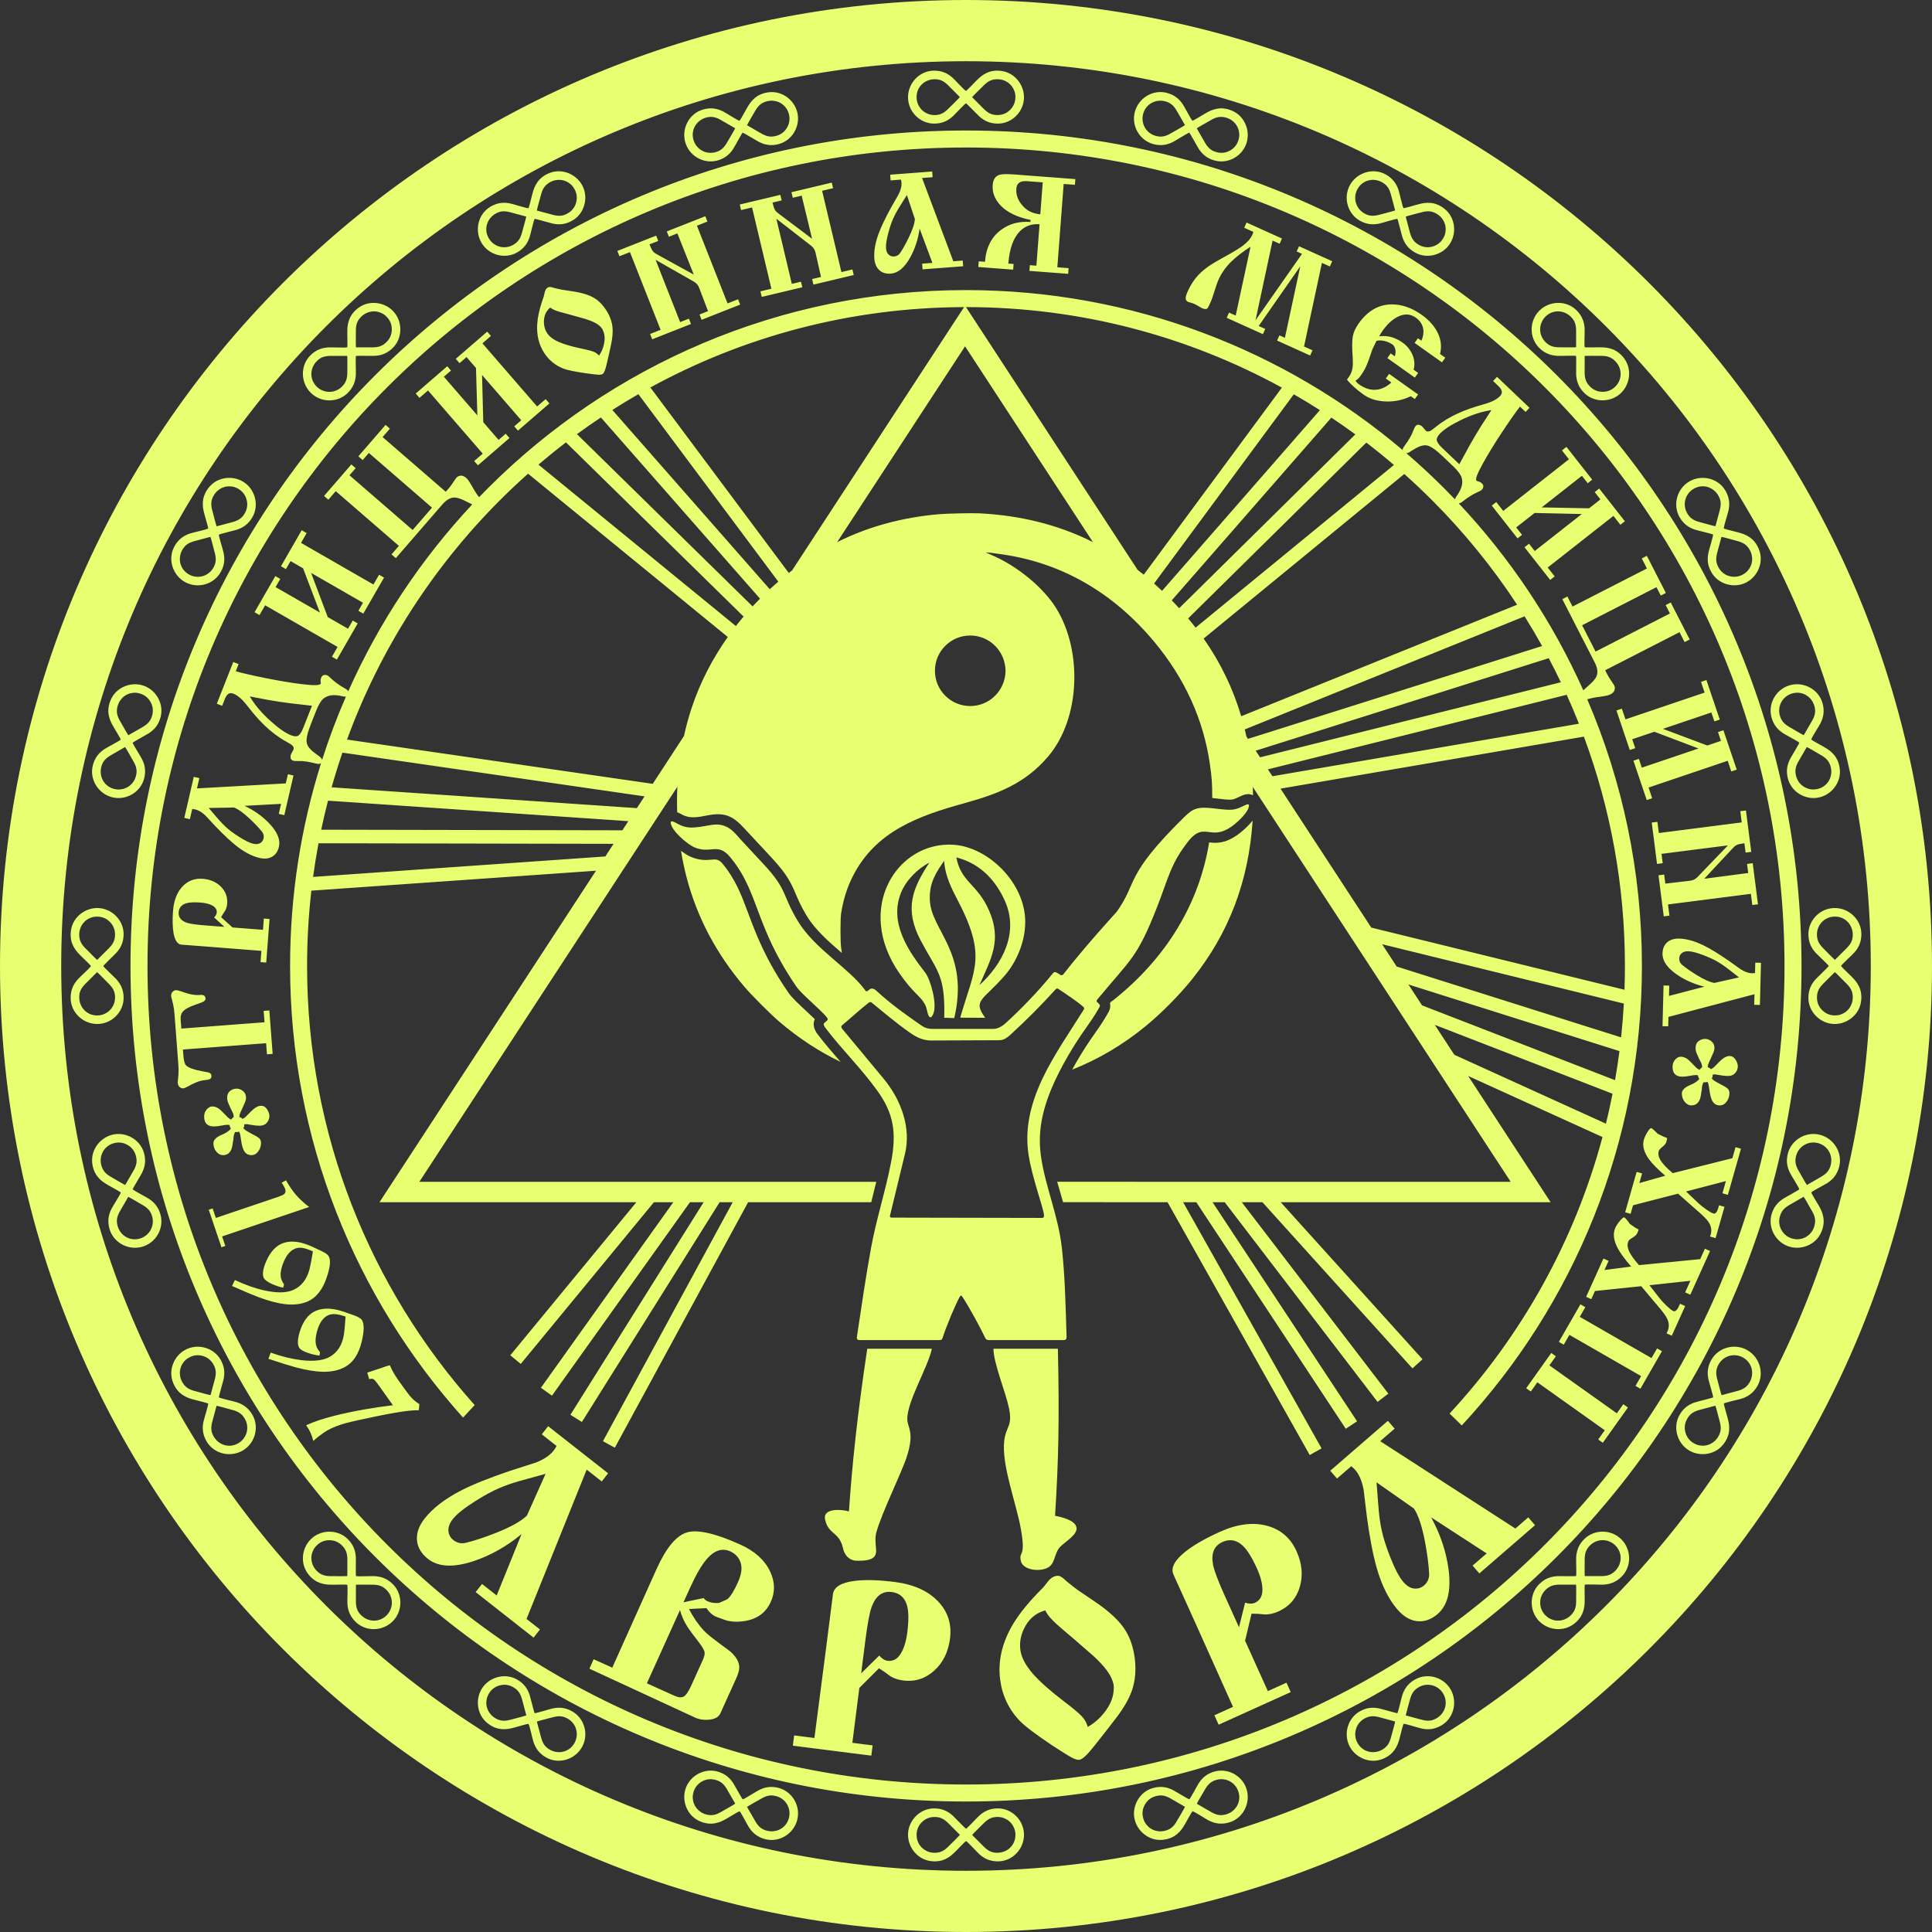 <?xml version="1.0" encoding="UTF-8"?>
<!DOCTYPE svg PUBLIC "-//W3C//DTD SVG 1.1//EN" "http://www.w3.org/Graphics/SVG/1.1/DTD/svg11.dtd">
<!-- Creator: CorelDRAW 2019 (64-Bit) -->
<svg xmlns="http://www.w3.org/2000/svg" xml:space="preserve" width="79.051mm" height="79.051mm" version="1.1" style="shape-rendering:geometricPrecision; text-rendering:geometricPrecision; image-rendering:optimizeQuality; fill-rule:evenodd; clip-rule:evenodd"
viewBox="0 0 9812.42 9812.42"
 xmlns:xlink="http://www.w3.org/1999/xlink">
 <rect x="0" y="0" width="9812.42" height="9812.42" fill="#333333" stroke="none"/>
 <defs>
  <style type="text/css">
   <![CDATA[
    .fil0 {fill:#E7FF70;fill-rule:nonzero}
   ]]>
  </style>
 </defs>
 <g id="Слой_x0020_2">
  <path class="fil0" d="M4906.21 0c1354.81,0 2581.35,549.14 3469.21,1437 887.85,887.86 1437,2114.4 1437,3469.21 0,1354.81 -549.14,2581.35 -1437,3469.21 -887.86,887.85 -2114.4,1437 -3469.21,1437 -1354.81,0 -2581.35,-549.14 -3469.21,-1437 -887.85,-887.86 -1437,-2114.4 -1437,-3469.21 0,-1354.81 549.14,-2581.35 1437,-3469.21 887.86,-887.85 2114.4,-1437 3469.21,-1437zm384.02 6185.68l-761.46 -1.49c-8.88,-0.04 -9.71,-5.85 -8.24,-11.88 25.22,-104.02 50.47,-208.05 75.71,-312.07 31.23,-128.75 -15.96,-270.29 -109.49,-382.94l-209.44 -252.24c-4.48,-5.41 -6.83,-12.61 -1.12,-17.25 33.91,-27.64 103.88,-91.27 135.95,-115.28 7.67,-5.75 12.75,-2.3 15.89,0.24 40.49,32.55 113.28,95.48 187.41,147.89 25.07,17.74 62.45,44.05 113.88,43.85l327.13 -1.27c27.08,-0.11 41.38,3.28 75.88,-28.35 83.25,-76.36 152.59,-146.15 228.59,-229.53 4.79,-5.25 9.11,-6.12 14.23,-2.77 26.59,17.42 102.49,67.74 127.69,92 3.44,3.29 5.23,7.34 1.18,13.75 -70.73,112.57 -153.99,232.12 -210.37,351.79 -76.43,162.24 -84.78,284.15 -69.78,384.03 17.82,118.69 76.92,272.59 78.41,308.21 0.37,9.02 -0.88,13.33 -12.02,13.29zm-1099.4 1533.39c18.07,76.87 70.7,59.3 90.2,142.15 6.79,33.74 27.46,59.94 61.33,65.13 101.49,4.56 109.83,-24.49 106.97,-60.49 -2.27,-28.72 -5.97,-55.72 1.56,-83.1 27.87,-101.16 126.77,-299.09 153.98,-382.46 41.47,-126.97 4.67,-148.04 3.26,-190.46 -2.98,-89.89 103.66,-262.33 124.87,-359.81l-328.33 0c-51.72,345.39 -77.57,597.5 -93.02,826.3 -34.78,-10.45 -135.52,-19.79 -120.84,42.75zm1167.72 -20.73c17.71,-279.54 22.47,-494.29 14.27,-848.32l-327.21 0c0.53,74.2 61.29,218.01 78.64,300.42 19.89,94.59 -14.81,91.84 -23.77,166.58 -14.88,124.2 62.25,318.89 85.39,453.88 24.81,144.88 -11.42,101.88 -1.39,155.72 8.66,46.6 92.25,58.76 137.11,35.39 38.89,-20.26 31.44,-72.84 63.09,-105.88 26,-27.13 93.07,-63.72 81.95,-101.33 -9.88,-33.5 -69.06,-48.36 -108.08,-56.45zm-384.15 -2694.91c58.79,-133.5 115.18,-226.66 49.02,-378.84 -58.95,-135.61 -142.5,-143.12 -166.29,-270 130.52,33.24 204.79,127.72 246.36,220.32 72.78,162.07 -11.68,321.89 -129.08,428.53zm-235.77 149.28c24.42,-50.35 -13.37,-179.18 -38.99,-212.17 -82.76,-106.66 -186.83,-252.35 -122.8,-408.21 25.53,-62.16 84.31,-121.26 143.29,-151.1 -85.54,130.56 -129.47,234.6 -43.22,396.9 84.16,158.36 124.04,171.58 118.78,390.9l50.97 1.78c77.29,-333.95 -116.42,-442.94 -124,-597.55 -4.59,-93.68 35.05,-145.47 72.27,-201.08 4.58,56.48 20.44,107.51 61.24,184.64 159.57,301.62 93.28,357.65 20.73,611.83l126.76 0.6c-65.42,-90.89 -11.25,-86.49 101.3,-216.96 52.95,-61.38 102.82,-163.8 102.1,-272.33 -1.33,-197.08 -187.79,-377.18 -362.58,-389.44 -286.35,-20.11 -506.48,321.36 -276.06,653.25 71.25,102.6 102.77,110.7 128.5,155.62 11.15,19.46 11.58,42.14 18.22,56.57 8.23,17.97 16.52,11.17 23.5,-3.24zm-318.86 -129.57l-13.19 9.37c-7.6,5.41 -10.15,-0.27 -14.75,-6.42 -84.22,-112.82 -254.34,-206.72 -339.66,-347.99 -81.68,-135.21 -50.91,-156.89 -173.38,-288.46l-112.98 -121.41c-35.55,-38.21 -69.3,-92.95 -154.8,-78.08 -92.64,16.09 -120.84,21.61 -175.91,-9.76 -20.39,-11.62 -37.56,-16.22 -23.82,14.95 17.97,40.75 86.55,95.49 114.02,107.53 84.32,36.98 119.35,-26.86 183.49,50.69 149.34,180.56 121.15,344.74 336.6,658.25 25.81,37.56 125.47,118.65 154.32,155.5 4.49,5.72 6.18,11.2 1.19,15.64 -2.71,2.41 -8.63,7.63 -13.41,11.87 -6.6,5.88 -4.7,13.19 4.27,25.09 82.52,109.41 177.69,200.34 262.95,318.24 83.18,115.03 100.72,212.16 70.57,366.65 -29.48,151.16 -75.66,291.55 -101,431.51 -28.09,155.01 -48.83,297.57 -71.86,451.7 -2.14,14.24 2.22,18.09 14.78,18.09l404.14 0c10.87,0 13.05,-2.01 16.82,-13.8 18.51,-57.76 64.93,-167.36 85.54,-204.8 5.25,-9.56 8.47,-9.67 14.26,-0.97 35.75,53.67 95.84,165.12 114.88,206.65 5.13,11.2 10.27,12.92 20.52,12.92l379.63 0c11.38,0 14.34,-6 13.94,-18.67 -4.85,-150.21 -7.31,-301.18 -23.96,-450.5 -17.85,-160.11 -82.11,-306.27 -104.83,-456.48 -15.09,-99.9 -8.23,-206.54 52.32,-351.68 45.47,-108.95 117.62,-227.76 178.16,-312.22 39.13,-54.62 56.6,-85.74 65.69,-102.05 3.7,-6.62 1.75,-11.2 -1.58,-14.45 -3.53,-3.49 -7.88,-7.98 -9.37,-9.53 -2.82,-2.97 -7.1,-5.78 -0.2,-14.18 169.42,-205.51 200.99,-207.77 303.15,-468.61 58.44,-149.19 68.93,-219.86 157.28,-332.85 48.05,-61.44 77.69,-52.21 115.02,-48.03l-0.01 0.09c27.47,3.15 59.04,3.92 105.19,-28.21 27.43,-19.09 74.37,-61.73 86.27,-93.27 4.97,-13.17 4.49,-19.35 -0.81,-20.06 -3.05,-0.94 -8.18,0.5 -15.23,3.89 -53.8,25.84 -59.98,28.48 -151.9,17.29 -88.37,-10.75 -110.9,-2.64 -157.26,42.97 -308.09,303.15 -233.68,328.39 -343.1,481.1 -2.37,3.31 -151.2,164.41 -272.21,318.81 -1.22,1.55 -8.14,6.67 -15.63,0.97 -4.52,-3.43 -12.71,-8.56 -19.81,-11.69 -7.29,-3.21 -11.26,-2.15 -18.38,6.74 -67.41,84.1 -165.18,185.35 -241.04,253.41 -20.59,18.45 -43.26,26.76 -58.89,26.76l-306.25 0.02c-33.79,0 -45.08,-6.27 -76.39,-28.69 -54.48,-39.03 -123.92,-84.43 -215.52,-167.98 -8.94,-8.16 -21.24,-10.56 -27.85,-5.86zm4225.3 397.2c0,-6.63 -1.22,-12.97 -3.62,-18.99 -4.83,-9.67 -9.05,-18.27 -12.69,-25.82 -3.62,-7.53 -6.93,-14.93 -9.96,-22.18 -4.82,-10.85 -7.25,-20.82 -7.25,-29.88 0,-15.69 4.99,-27.47 14.96,-35.31 9.96,-7.83 20.97,-11.77 33.04,-11.77 11.46,0 22.33,4.07 32.6,12.23 10.25,8.14 15.38,19.77 15.38,34.86 0,6.03 -1.65,13.12 -4.97,21.28 -3.33,8.16 -7.4,17.37 -12.24,27.62 -4.83,10.27 -8.91,19.31 -12.23,27.16 -3.33,7.84 -4.98,14.8 -4.98,20.82 7.26,1.82 12.69,5.14 16.3,9.96 9.06,-4.21 17.22,-10.54 24.45,-18.99 15.09,-15.7 25.94,-26.27 32.58,-31.69 13.28,-10.86 25.97,-16.3 38.05,-16.3 12.05,0 22.02,6.03 29.88,18.1 7.84,12.08 11.77,23.25 11.77,33.5 0,13.28 -4.37,24.9 -13.13,34.86 -8.75,9.97 -20.98,14.95 -36.67,14.95 -13.28,0 -27.01,-1.35 -41.2,-4.07 -14.19,-2.72 -22.18,-4.07 -23.98,-4.07 -3.03,0 -7.56,0.6 -13.59,1.8 1.8,5.44 0.6,11.78 -3.64,19.02 4.23,4.83 9.07,9.06 14.51,12.82 10.85,6.05 21.11,11.77 30.77,17.2 18.72,9.21 30.8,16.61 36.23,22.33 5.42,5.9 8.13,13.28 8.13,22.33 0,15.85 -4.68,30.19 -14.04,42.87 -9.33,12.83 -20.97,19.17 -34.86,19.17 -17.49,0 -30.47,-8.16 -38.93,-24.6 -5.44,-11.01 -9.5,-25.66 -12.23,-43.77 -2.71,-18.25 -4.53,-30.01 -5.44,-35.14 -0.89,-5.15 -2.85,-10.59 -5.88,-16.02 -7.22,2.43 -13.87,3.03 -19.91,1.82 -3.62,6.02 -6.03,12.66 -7.24,19.91 -1.22,7.26 -1.81,12.98 -1.81,17.22 -3.62,27.16 -7.25,44.66 -10.86,52.51 -8.47,18.72 -22.36,28.08 -41.66,28.08 -13.28,0 -24.75,-6.05 -34.41,-18.12 -9.66,-12.08 -14.47,-26.25 -14.47,-42.55 0,-16.89 14.77,-31.38 44.36,-43.46 19.92,-8.45 34.69,-18.41 44.35,-29.87 -4.22,-7.26 -6.64,-13.59 -7.25,-19.03 -2.41,-0.6 -4.82,-0.89 -7.22,-0.89 -2.42,0 -4.23,0 -5.44,0 -6.03,0 -15.84,1.34 -29.43,4.07 -13.58,2.71 -25.81,4.07 -36.68,4.07 -33.18,0 -49.79,-16.61 -49.79,-49.81 0,-14.47 4.37,-26.7 13.13,-36.66 8.75,-9.96 18.25,-14.95 28.52,-14.95 10.86,0 21.72,3.62 32.6,10.87 5.44,3.61 12.97,10.56 22.62,20.82 9.67,10.27 17.07,17.81 22.19,22.63 5.13,4.84 11.01,9.05 17.65,12.69 3.61,-5.44 8.16,-9.97 13.59,-13.59zm-7457.91 252.65c0,-6.64 -1.2,-12.97 -3.61,-18.99 -4.83,-9.67 -9.06,-18.27 -12.7,-25.82 -3.61,-7.53 -6.93,-14.93 -9.94,-22.18 -4.83,-10.85 -7.26,-20.82 -7.26,-29.88 0,-15.69 4.99,-27.47 14.96,-35.31 9.96,-7.84 20.97,-11.77 33.04,-11.77 11.47,0 22.34,4.07 32.6,12.23 10.25,8.14 15.38,19.77 15.38,34.86 0,6.05 -1.65,13.13 -4.97,21.29 -3.33,8.14 -7.4,17.35 -12.21,27.61 -4.84,10.27 -8.91,19.31 -12.24,27.16 -3.31,7.84 -4.97,14.8 -4.97,20.82 7.24,1.82 12.66,5.14 16.29,9.97 9.05,-4.22 17.2,-10.55 24.45,-19.02 15.08,-15.69 25.96,-26.25 32.6,-31.69 13.26,-10.85 25.96,-16.29 38.03,-16.29 12.07,0 22.02,6.03 29.87,18.1 7.84,12.08 11.77,23.25 11.77,33.51 0,13.27 -4.37,24.89 -13.13,34.84 -8.75,9.97 -20.97,14.96 -36.67,14.96 -13.28,0 -27.01,-1.38 -41.19,-4.08 -14.19,-2.72 -22.19,-4.07 -23.99,-4.07 -3.02,0 -7.53,0.6 -13.59,1.8 1.82,5.44 0.62,11.79 -3.61,19.02 4.23,4.83 9.05,9.06 14.49,12.83 10.86,6.03 21.13,11.77 30.77,17.2 18.72,9.2 30.8,16.6 36.23,22.32 5.44,5.91 8.16,13.28 8.16,22.33 0,15.85 -4.7,30.2 -14.04,42.87 -9.36,12.81 -20.98,19.17 -34.87,19.17 -17.5,0 -30.49,-8.16 -38.94,-24.6 -5.41,-11.02 -9.5,-25.67 -12.21,-43.77 -2.72,-18.25 -4.52,-30.01 -5.44,-35.15 -0.91,-5.13 -2.85,-10.56 -5.88,-16 -7.24,2.42 -13.88,3.03 -19.92,1.81 -3.62,6.03 -6.03,12.67 -7.24,19.91 -1.2,7.26 -1.81,12.98 -1.81,17.22 -3.62,27.17 -7.24,44.66 -10.86,52.51 -8.45,18.72 -22.33,28.08 -41.66,28.08 -13.28,0 -24.74,-6.05 -34.4,-18.12 -9.66,-12.07 -14.49,-26.24 -14.49,-42.55 0,-16.89 14.78,-31.38 44.36,-43.46 19.92,-8.44 34.72,-18.41 44.36,-29.88 -4.23,-7.25 -6.64,-13.58 -7.24,-19.02 -2.41,-0.6 -4.84,-0.89 -7.25,-0.89 -2.42,0 -4.23,0 -5.44,0 -6.03,0 -15.84,1.34 -29.43,4.06 -13.58,2.72 -25.79,4.08 -36.66,4.08 -33.2,0 -49.81,-16.61 -49.81,-49.8 0,-14.49 4.39,-26.7 13.15,-36.67 8.74,-9.96 18.26,-14.95 28.51,-14.95 10.87,0 21.72,3.62 32.6,10.87 5.44,3.61 12.97,10.56 22.64,20.82 9.64,10.27 17.04,17.81 22.17,22.64 5.15,4.83 11.04,9.05 17.66,12.67 3.62,-5.44 8.14,-9.96 13.58,-13.59zm164.38 -374.68l-422.45 32.12 2.2 28.93c2.09,27.49 6.55,44.6 13.36,51.36 12.5,12.64 43.51,23.36 92.92,32.24 12.62,1.94 19.51,3.12 20.51,3.53 9.79,2.64 15.06,8.07 15.69,16.26 0.65,8.69 -1.7,14.45 -7.08,17.27 -5.36,2.84 -12.86,4.62 -22.52,5.36 -19.29,1.45 -38.98,7.09 -59.1,16.87 -5.64,2.36 -16.14,7.75 -31.5,16.21 -10.24,5.62 -17.78,8.61 -22.59,8.99 -6.75,0.51 -12.98,-1.69 -18.68,-6.58 -5.71,-4.89 -8.94,-12.16 -9.67,-21.81 1.45,-12.74 2.69,-26.77 3.72,-42.13 1.01,-15.35 0.81,-32.43 -0.63,-51.25l-1.87 -24.58 -15.52 -203.98 -1.86 -24.6c-1.61,-21.21 -4.02,-38.49 -7.2,-51.84 -3.21,-13.34 -6.53,-26.68 -9.97,-39.98 -0.73,-9.63 1.48,-17.22 6.64,-22.7 5.16,-5.49 10.87,-8.47 17.14,-8.94 5.31,-0.41 15.18,1.86 29.62,6.84 14.45,4.95 23.66,8.02 27.62,9.17 9.94,3.12 20.31,5.49 31.09,7.09 10.8,1.6 20.78,2.07 29.93,1.38 9.67,-0.74 15.95,-0.74 18.92,0.01 8.44,2.27 13,7.98 13.69,17.15 0.63,8.18 -5.66,14.98 -18.71,20.32 -3.75,1.75 -15.68,6.06 -35.89,12.91 -32.01,11.17 -53.03,23.45 -63.17,36.83 -6.94,9.26 -9.78,22.81 -8.43,40.65l0.99 13.02 2.25 29.65 422.45 -32.11 -4.38 -57.87 28.92 -2.21 16.77 220.63 -28.93 2.21 -4.28 -56.43zm-226.84 1036.35l-64.46 -190.51 19.74 -6.69 16.34 48.31 316.42 -107.05c15.88,-5.37 26.14,-10.12 30.82,-14.21 6.94,-6.41 8.42,-15.5 4.42,-27.3 -0.6,-1.8 -2.85,-6.22 -6.76,-13.26 -3.87,-7.01 -7.36,-12.8 -10.4,-17.33l21.76 -11.9c16.17,28.4 32.46,52.21 48.6,71.51 18.41,21.57 41.29,42.9 68.75,63.95l-441.82 149.5 16.35 48.3 -19.74 6.68zm53.75 196.71l14.68 -30.3c51.56,24.52 101.88,42.25 150.96,53.16 62.91,13.6 111.6,12.6 146.07,-2.98 40.91,-18.48 68.21,-53.42 81.79,-104.78 3.76,-13.78 9.55,-43.98 17.37,-90.61 -20.43,-9.16 -37.24,-14.97 -50.43,-17.4 -15.98,-2.77 -30.27,-1.28 -42.92,4.43 -24.02,10.85 -43.22,34.9 -57.65,72.16 -14.42,37.29 -16.89,66.37 -7.44,87.34 4.74,10.46 8.64,17.37 11.74,20.72l-4.21 16.87c-16.6,-3.02 -35.44,-9.21 -56.5,-18.61 -23.8,-10.79 -37.97,-21.19 -42.49,-31.23 -8.3,-18.33 -3.75,-47.21 13.67,-86.6 19.26,-43.38 44.61,-72.19 76.03,-86.39 29.68,-13.42 65.09,-14.72 106.25,-3.9 19.71,5.29 44.08,15.03 73.11,29.23 18.53,8.44 31.68,14.85 39.45,19.22 12.15,7.11 19.79,14.16 22.95,21.15 9.47,20.94 5.28,57 -12.57,108.18 -20.78,59.84 -52.11,99.23 -93.89,118.13 -33.15,14.98 -72.79,19.75 -118.87,14.31 -36.7,-4.44 -81.24,-16.35 -133.64,-35.76 -27.88,-10.53 -72.37,-29.29 -133.48,-56.33zm184.75 369.94l11.69 -31.57c53.7,19.38 105.48,32.15 155.4,38.24 63.95,7.44 112.31,1.71 145.09,-17.15 38.94,-22.37 62.72,-59.79 71.24,-112.2 2.41,-14.09 5.23,-44.71 8.5,-91.9 -21.24,-7.11 -38.53,-11.26 -51.91,-12.41 -16.15,-1.2 -30.26,1.66 -42.29,8.59 -22.84,13.12 -39.62,38.93 -50.36,77.41 -10.74,38.5 -10.38,67.7 1.08,87.63 5.73,9.97 10.29,16.45 13.69,19.48l-2.54 17.2c-16.79,-1.39 -36.15,-5.72 -58.04,-13.03 -24.73,-8.43 -39.85,-17.42 -45.33,-26.95 -10.02,-17.45 -8.29,-46.62 5.21,-87.52 14.96,-45.06 37.39,-76.18 67.28,-93.37 28.24,-16.22 63.34,-20.97 105.36,-14.19 20.16,3.34 45.36,10.68 75.63,21.98 19.25,6.6 32.97,11.71 41.1,15.31 12.79,5.91 21.08,12.18 24.91,18.83 11.46,19.92 10.8,56.21 -2.02,108.89 -14.86,61.57 -42.22,103.82 -81.97,126.67 -31.54,18.15 -70.52,26.75 -116.9,25.78 -36.98,-0.84 -82.45,-8.38 -136.48,-22.6 -28.77,-7.77 -74.89,-22.14 -138.33,-43.11zm766.69 230.05l-2.67 30.97c-25.37,-0.17 -55.62,2.53 -90.54,7.98 -44.04,6.63 -104.13,18.21 -180.13,34.66 -60.9,12.72 -102.34,22.81 -124.18,30.11 -37.2,12.34 -65.89,25.69 -86.18,40.13l-15.23 10.82c-5.46,3.89 -11.78,8.65 -18.72,14.18 -6.93,5.54 -13.89,11.64 -20.87,18.37 -4.01,-15.95 -8.75,-30.05 -14.32,-42.25 -5.59,-12.19 -13,-24.68 -22.17,-37.57 38.02,-17.61 85.18,-33.53 141.48,-47.7 46.68,-12.04 100.62,-23.36 161.83,-33.97 43.88,-7.71 89.66,-14.39 137.32,-20.08l-7.48 -10.54 -64.1 -90.15c-11.12,-15.6 -19.46,-25.69 -25.04,-30.25 -5.59,-4.54 -13.52,-4.94 -23.77,-1.17l-9.77 -33.59 71.45 -23.47c12.09,-4.49 20.03,-7.37 23.86,-8.59 3.81,-1.27 10.2,-3 19.17,-5.28 11.13,25.58 24.89,49.87 41.27,72.9l30.81 43.33c18.31,25.76 32.77,43.82 43.38,54.19 10.61,10.38 22.14,19.36 34.61,26.97zm697.08 212.66l-75.33 -59.22 32.43 -41.29 304.5 239.27 -32.45 41.29 -76.38 -60.02 -305.45 758.36 68.13 53.54 -32.45 41.27 -294.17 -231.15 32.45 -41.3 74.32 58.4 126.25 -311.5c-75.85,62.54 -156.71,108.08 -242.86,136.96 -102.34,33.92 -179.59,30.25 -231.9,-10.85 -31.65,-24.86 -50.07,-53.81 -55.29,-86.86 -5.96,-39.16 6.63,-78.54 38,-118.44 40.95,-52.13 101.98,-99.34 182.8,-141.28 61.63,-31.7 145.33,-65.27 251.36,-101.02 43.07,-13.75 86.27,-27.66 129.5,-41.57 41.66,-16.22 72.11,-36.54 91.57,-61.31 3.8,-4.82 8.79,-12.59 14.96,-23.29zm-526.86 370.91c-16.77,21.33 -24.18,41.38 -22.52,60.49 1.68,19.13 10.08,34.63 25.22,46.55 18.58,14.59 39.4,19.26 62.44,14 44.05,-10.74 94.42,-27.37 150.8,-49.55 77.37,-30.49 130.69,-60.08 160.11,-89.01l94.85 -212.06c-45.82,12.96 -91.22,25.43 -136.48,37.71 -38.99,11.38 -72.18,23.15 -99.41,35.15 -33.08,13.79 -74.04,36.13 -122.58,66.74 -55.58,35.33 -92.97,65.2 -112.44,89.98zm809.52 754.89l225.38 -501.73c48.66,-107.66 100.1,-169.4 154.32,-185.22 54.22,-15.84 144.72,4.92 271.51,62.24 72.58,32.81 122.7,78.04 150.33,135.91 25.07,52.87 26.32,104.33 3.5,154.78 -24.23,53.61 -67.14,85.83 -128.71,96.68 -46.68,7.68 -86.38,4.15 -119.08,-10.63 -5.95,-1.74 -12.2,-3.84 -18.74,-6.32 -6.57,-2.48 -11.06,-4.28 -13.44,-5.36 -16.73,-7.56 -32.4,-21.83 -46.91,-42.8l-88.53 4.63c22.03,42.6 46.95,78.85 74.74,108.7 9,9.83 21.47,21 37.45,33.49 15.96,12.51 32.21,24.9 48.75,37.18 31.85,23.04 49.4,36.26 52.67,39.65 27.66,25.96 41.57,51.44 41.77,76.51 0.17,14.49 -4.97,33.28 -15.43,56.4l-63.27 139.95 -17.29 38.28c-7.94,17.54 -25.66,28.03 -53.13,31.45 -27.48,3.44 -52.58,0 -74.91,-10.09l-537.1 -248.58 21.62 -47.84 94.51 42.71zm175.83 79.49l140.75 63.63c19.34,8.74 34.66,9.89 46.36,3.67 11.49,-6.33 24.48,-25.43 38.88,-57.33l57.87 -127.99c7.57,-16.76 10.68,-29.99 9.31,-39.73 -1.35,-9.73 -10.91,-26.3 -28.46,-49.6 -29.9,-38.48 -49.96,-65.81 -60,-81.88 -16.47,-25.69 -28.52,-53.23 -36.52,-82.77l-168.18 372zm186.03 -411.49l102.37 -21.44c4.77,6.96 11.04,12.21 19,15.83 11.18,5.04 23.25,8.09 35.81,8.96 12.76,0.97 21.36,0.53 26,-1.2 23.96,-10.54 37.44,-16.45 40.12,-18.12 15.63,-13.34 33.14,-41.42 52.7,-84.72 18.12,-40.06 22.88,-73.42 14.18,-99.92 -8.55,-26.69 -26.07,-45.88 -52.38,-57.78 -41.46,-18.76 -81.48,-5.62 -120.06,39.36 -25.87,29.6 -54.48,79.09 -85.85,148.46 -5.77,12.77 -11.27,24.92 -16.5,36.49 -5.23,11.56 -10.38,22.94 -15.4,34.09zm892.95 435.06l-35.41 278.69 102.87 13.06 -6.6 52.08 -398.49 -50.64 6.62 -52.08 102.88 13.07 58.89 -453.02 35.25 -277.38c4.65,-36.46 41.93,-59.06 111.85,-67.82 53.74,-6.39 120.99,-4.46 201.72,5.8 97.24,12.35 171.46,46.05 222.7,101.09 48.09,51.97 67.54,113.99 58.39,186.04 -8.71,68.58 -35.72,123.16 -80.8,163.75 -45.29,40.55 -97.68,57.06 -157.35,49.47 -24.33,-3.09 -45.69,-10.2 -64.57,-21.42 -14.52,-10.68 -25.4,-18.68 -32.67,-24.01l-25.46 -16.48 -99.81 99.81zm9.43 -74.22l91.74 -90.24c13.65,15.85 27.95,24.71 42.5,26.58 26.91,3.41 48.66,-8.16 65.7,-34.66 16.83,-26.53 28.28,-62.78 34.14,-108.81 7.72,-60.77 7.34,-106.25 -0.96,-136.42 -11.54,-41.15 -37.5,-64.31 -78.08,-69.47 -46.67,-5.93 -80.47,18.89 -101.43,74.45 -10.6,27.77 -21.39,85.05 -32.43,171.87l-21.19 166.7zm996.08 -495.46c8.69,-1.1 19.43,3.71 32.26,14.42 8.07,7.78 16.5,15.09 25.3,21.93 21.64,17.53 37.54,29.87 47.71,37.15 10.17,7.09 37.91,25.83 83.24,56.25 76.2,51.19 128.82,100.74 157.79,148.22 24.39,39.25 40.08,86.43 47.03,141.12 7.4,58.18 2.81,112.35 -13.8,162.09 -14.13,41.5 -39.89,86.91 -77.27,136.42 -37.41,49.3 -75.54,98.05 -114.38,146.42 -34.86,45.02 -60.12,68.51 -75.73,70.49 -9.55,1.22 -22.37,-2.45 -38.45,-10.99 -16.07,-8.54 -49.11,-29.05 -99.15,-61.73 -82.93,-55.62 -137.56,-96.76 -163.91,-123.63 -56.89,-58.92 -90.58,-129.63 -101.08,-212.33 -11.16,-87.66 7.65,-175.85 56.39,-264.31 29.42,-53.15 74.13,-110.88 134.11,-173.41 13.32,-13.17 22.5,-22.48 27.54,-27.99 5.04,-5.49 11.31,-13.33 18.84,-23.57 7.52,-10.2 15.28,-18.48 23.31,-24.8 8.01,-6.29 18.1,-10.22 30.25,-11.77zm-61.02 175.82c-43.51,11.69 -76.82,37.54 -99.97,77.53 -23.15,40.01 -32.07,80.83 -26.77,122.51 4.84,38.18 26.36,79.12 64.56,122.79 35.04,39.66 87.71,86.33 158.06,140.04 43.92,33.22 73.52,57.91 88.8,74.05 15.31,16.14 25.56,34.47 30.81,54.98 34.58,-19.41 64.87,-46.62 90.86,-81.69 25.97,-35.05 39.67,-71.2 41.12,-108.44 0.65,-8.91 0.61,-15.95 -0.04,-21.18 -0.66,-5.21 -2.42,-12.04 -5.26,-20.51 -10.7,-35.69 -43.04,-78.34 -96.98,-127.94 -42.61,-36.92 -74.86,-65.03 -96.71,-84.3 -54.38,-46.04 -83.09,-70.6 -86.13,-73.76 -31.74,-27.72 -52.53,-52.42 -62.35,-74.1zm1014.69 153.93l115.72 255.99 94.47 -42.74 21.64 47.84 -366.02 165.49 -21.64 -47.84 94.5 -42.74 -187 -416.8 -115.18 -254.77c-15.14,-33.49 4.79,-72.27 59.78,-116.35 42.43,-33.6 100.74,-67.15 174.9,-100.68 89.32,-40.38 170.19,-50.55 242.65,-30.47 68.2,19.13 117.25,61.78 147.18,127.96 28.48,62.98 34.04,123.62 16.88,181.8 -17.35,58.27 -53.34,99.75 -108.18,124.53 -22.33,10.1 -44.25,15.22 -66.21,15.54 -17.96,-1.48 -31.43,-2.59 -40.4,-3.34l-30.32 -0.71 -32.77 137.29zm-30.83 -68.18l30.93 -124.91c19.91,6.36 36.77,6.44 50.11,0.4 24.74,-11.17 37.2,-32.42 37.85,-63.93 0.45,-31.43 -8.79,-68.31 -27.89,-110.57 -25.24,-55.82 -49.37,-94.36 -72.26,-115.72 -31.37,-29.03 -65.6,-35.15 -102.88,-18.31 -42.85,19.38 -58.68,58.22 -47.44,116.54 5.51,29.18 26.32,83.65 62.36,163.39l69.21 153.11zm570.21 -818.1l-72.43 62.75 -34.37 -39.7 292.71 -253.54 34.38 39.68 -73.42 63.59 686.6 443.82 65.49 -56.73 34.37 39.7 -282.79 244.94 -34.36 -39.68 71.44 -61.88 -281.88 -183.08c47.01,86.36 76.38,174.38 88.37,264.43 13.9,106.94 -4.37,182.1 -54.63,225.63 -30.44,26.35 -62.36,38.95 -95.78,37.8 -39.6,-1.59 -75.87,-21.41 -109.08,-59.78 -43.41,-50.11 -78.19,-118.98 -104.03,-206.29 -19.43,-66.55 -36.49,-155.09 -51.5,-265.97 -5.31,-44.91 -10.76,-89.94 -16.21,-135.03 -8.02,-43.99 -22.19,-77.75 -42.82,-101.56 -4.02,-4.63 -10.69,-11 -20.05,-19.1zm264.21 587.69c17.75,20.52 36.03,31.59 55.13,33.59 19.09,2 35.9,-3.31 50.47,-15.94 17.86,-15.47 26.4,-35.02 25.6,-58.65 -2.17,-45.28 -8.94,-97.89 -20.02,-157.48 -15.24,-81.73 -34.2,-139.71 -57,-174.07l-190.23 -133.35c4.03,47.42 7.68,94.36 11.12,141.13 3.79,40.45 9.04,75.27 15.64,104.29 7.26,35.09 21.44,79.54 42.29,133 24.13,61.27 46.37,103.66 67,127.47zm1023.31 -770.23l-342.46 -243.54 -33.3 46.83 -23.42 -16.65 127.39 -179.13 23.41 16.65 -32.88 46.25 342.47 243.5 32.87 -46.23 23.41 16.65 -127.37 179.13 -23.41 -16.65 33.29 -46.82zm184.59 -275.07l-364.29 -209.45 -28.65 49.8 -24.9 -14.31 109.56 -190.56 24.91 14.32 -28.29 49.19 364.32 209.48 28.28 -49.2 24.91 14.31 -109.57 190.56 -24.91 -14.31 28.64 -49.83zm-11.01 -563.59l310.98 -30.49 23.98 -53.02 26.17 11.84 -100.31 221.89 -26.18 -11.84 26.63 -58.91 -207.93 22.54 52.74 67.6c7.27,9.47 18.58,21.67 34.06,36.57 15.53,14.76 26.7,23.76 33.68,26.91 5.25,2.36 10.18,1.32 15.04,-3.05 4.88,-4.37 9.07,-10.49 12.62,-18.35 3.17,-6.96 5.54,-12.21 7.11,-15.69l26.17 11.83 -68.05 150.54 -26.85 -12.14c2.42,-4.15 4.02,-7.11 4.8,-8.86 10.05,-22.26 9.07,-45.05 -2.88,-68.3 -7.11,-14.26 -25.62,-38.68 -55.49,-73.19l-14.36 -16.76 -60.36 -72.22 -235.02 24.61 -18.66 41.25 -26.17 -11.83 87.9 -194.42 26.18 11.84 -21.03 46.49 135.65 -17.53c-32.78,-37.95 -55.55,-68.99 -68.27,-93.13 -21.28,-40.11 -25.32,-74.79 -12.1,-104.02 4.74,-10.48 12.59,-22.31 23.53,-35.49 10.95,-13.17 18.61,-18.78 22.96,-16.81 1.76,0.79 5.44,4.56 11.06,11.31 5.61,6.73 10.95,13.88 15.94,21.4l30.08 20.68c5.44,1.92 10.38,4.95 14.82,9.07 -0.6,1.32 -1.78,4.2 -3.51,8.65 -1.76,4.47 -3.03,7.57 -3.82,9.31 -3.36,7.41 -11.11,14.68 -23.26,21.81 -12.16,7.11 -19.41,13.29 -21.78,18.53 -5.52,12.21 -5.4,26.46 0.4,42.74 7.2,20.08 25.06,46.29 53.54,78.61zm171.48 -467.16l303.11 -75.97 15.89 -55.98 27.62 7.86 -66.51 234.24 -27.64 -7.84 17.68 -62.19 -202.34 52.94 62.11 59.09c8.6,8.29 21.57,18.71 39.08,31.14 17.54,12.31 29.93,19.56 37.29,21.65 5.54,1.58 10.25,-0.2 14.42,-5.23 4.17,-5.04 7.45,-11.71 9.79,-20 2.09,-7.37 3.67,-12.91 4.7,-16.6l27.64 7.87 -45.12 158.91 -28.34 -8.04c1.76,-4.48 2.92,-7.62 3.45,-9.46 6.67,-23.5 2.31,-45.9 -12.93,-67.15 -9.12,-13.05 -31.03,-34.45 -65.65,-64.19l-16.68 -14.46 -70.37 -62.52 -228.81 58.97 -12.36 43.56 -27.64 -7.87 58.27 -205.22 27.64 7.84 -13.93 49.06 131.56 -37.31c-38,-32.71 -65.11,-60.05 -81.24,-82.06 -26.96,-36.53 -36.07,-70.23 -27.3,-101.1 3.13,-11.04 9.16,-23.89 18.04,-38.54 8.9,-14.65 15.64,-21.34 20.25,-20.02 1.85,0.52 6.03,3.72 12.6,9.56 6.57,5.83 12.88,12.1 18.92,18.81l32.78 16.05c5.67,1.09 11.01,3.36 16.01,6.76 -0.4,1.39 -1.12,4.41 -2.21,9.07 -1.08,4.68 -1.87,7.94 -2.38,9.78 -2.25,7.82 -8.84,16.16 -19.82,25 -10.96,8.85 -17.23,16.01 -18.79,21.54 -3.65,12.9 -1.43,26.99 6.68,42.22 10.09,18.79 31.6,42.09 64.55,69.85zm280.37 -1664.72l-337.36 43.05 6.09 47.48 -28.77 3.69 -26.94 -210.1 28.77 -3.7 7.3 56.83 420.94 -53.97 -7.3 -56.84 28.79 -3.67 26.95 210.09 -28.8 3.69 -6.07 -47.48c-39.34,5.45 -43.85,8.95 -61.47,27.78l-142.52 152.67 223.36 -29.32 -5.9 -46.06 28.79 -3.7 26.76 208.66 -28.81 3.71 -7.27 -56.86 -420.94 53.98 7.27 56.85 -28.76 3.69 -26.76 -208.66 28.8 -3.69 5.88 46.05 124.09 -14.46c14.57,-1.66 26.89,-6.16 39.14,-18.88l154.74 -160.81zm-4832.87 -3182.71l78.47 330.91 46.59 -11.07 6.72 28.24 -206.09 48.99 -6.7 -28.23 55.75 -13.26 -98.19 -412.88 -55.75 13.24 -6.72 -28.21 206.08 -49.01 6.7 28.24 -46.57 11.06c9.58,38.53 13.53,42.66 34.12,58.17l166.88 125.59 -52.79 -219 -45.17 10.75 -6.72 -28.23 204.68 -48.68 6.7 28.25 -55.75 13.24 98.19 412.86 55.76 -13.24 6.7 28.23 -204.66 48.68 -6.7 -28.25 45.15 -10.74 -27.47 -121.87c-3.21,-14.31 -8.96,-26.08 -22.93,-36.92l-176.27 -136.89zm-613.32 208.72l124.58 316.47 44.54 -17.56 10.64 27 -197.07 77.69 -10.64 -26.99 53.31 -21.03 -155.68 -394.8 -53.33 21.01 -10.64 -26.97 197.04 -77.7 10.66 26.99 -44.54 17.56c14.93,36.77 19.43,40.32 42.02,52.75l182.98 100.68 -83.28 -209.32 -43.2 17.03 -10.64 -27 195.71 -77.18 10.64 27 -53.31 21.03 155.68 394.8 53.33 -21.03 10.64 27.01 -195.71 77.16 -10.64 -26.99 43.2 -17.03 -44.48 -116.77c-5.21,-13.69 -12.56,-24.54 -27.9,-33.29l-193.91 -110.52zm-2148.86 3390.94l154.81 11.78 4.33 -57.15 28.92 2.21 -16.81 221.33 -28.95 -2.18 4.36 -57.16 -251.68 -19.86 -154.08 -11.72c-20.25,-1.54 -33.76,-21.47 -40.55,-59.82 -5.04,-29.51 -5.83,-66.67 -2.45,-111.52 4.11,-54 20.65,-95.91 49.58,-125.73 27.36,-27.98 61.05,-40.45 101.07,-37.41 38.09,2.88 68.99,16.27 92.62,40.02 23.66,23.88 34.23,52.32 31.7,85.46 -1.02,13.51 -4.34,25.51 -10.02,36.23 -5.5,8.3 -9.6,14.54 -12.34,18.71l-8.39 14.52 57.87 52.28zm-41.24 -3.13l-52.34 -48.12c8.35,-7.97 12.86,-16.1 13.47,-24.19 1.14,-14.96 -5.85,-26.63 -20.97,-35.3 -15.11,-8.54 -35.44,-13.85 -61.01,-15.79 -33.74,-2.56 -58.84,-1.08 -75.25,4.34 -22.41,7.5 -34.46,22.48 -36.17,45.03 -1.97,25.91 12.66,43.88 43.92,53.88 15.62,5.09 47.55,9.43 95.78,13.12l92.57 7.03zm-163.44 -598.58l-11.92 51.61 -28.26 -6.54 48.11 -208.51 28.28 6.52 -12.07 52.32 451.09 -25.43 10.76 -46.67 28.28 6.53 -46.5 201.47 -28.28 -6.54 11.75 -50.88 -185.47 10.05c49.11,23.24 90.89,52.98 125.56,89.27 41.04,43.22 57.33,82.72 49.08,118.53 -4.99,21.69 -15.16,37.71 -30.44,48.07 -18.2,12.19 -40.86,15.13 -68.18,8.84 -35.69,-8.23 -73.65,-27.68 -113.63,-58.24 -30.34,-23.37 -66.79,-57.36 -109.61,-102 -16.98,-18.3 -34.1,-36.64 -51.2,-54.99 -17.91,-17.03 -35.23,-27.48 -52.2,-31.39 -3.29,-0.77 -8.35,-1.45 -15.17,-2.02zm309.33 176.37c14.61,3.38 26.39,2.37 35.56,-2.95 9.17,-5.33 14.95,-13.19 17.34,-23.55 2.94,-12.72 0.38,-24.23 -7.66,-34.53 -15.71,-19.5 -35.87,-40.79 -60.23,-63.78 -33.43,-31.53 -60.76,-51.25 -82.15,-59.16l-128.36 2.4c17.27,19.86 34.16,39.63 50.94,59.38 14.86,16.84 28.54,30.67 40.94,41.47 14.67,13.31 35.48,28.54 62.18,45.62 30.75,19.51 54.48,31.19 71.44,35.1zm-100.77 -923.09l27 10.64 -14.36 36.43c33.64,9.63 84.27,21.28 151.8,34.93 67.55,13.62 128.15,23.75 181.82,30.35 61.58,7.66 94.09,6.96 97.64,-2.05 1.06,-2.69 1.06,-6.6 -0.07,-11.72 -1.09,-5.11 0.05,-11.93 3.43,-20.49 2.31,-5.85 6.24,-9.62 11.84,-11.3 5.62,-1.7 11.33,-1.39 17.19,0.91 3.15,1.25 5.61,2.61 7.36,4.08 1.76,1.48 7.5,6.73 17.19,15.74 9.69,9.04 23.34,19.6 40.89,31.73 21.55,12.66 32.89,19.48 34.07,20.46 3.66,3 6.41,6.05 8.23,9.1 156.54,-351.47 370.39,-671.78 629.69,-949.05l-29.67 -14.62c-25.98,-13.55 -46.01,-20.36 -60.07,-20.37 -20.94,-0.21 -41.68,11.56 -62.28,35.31l-236.07 272.51 -21.93 -18.99 37.52 -43.31 -320.77 -277.87 -37.52 43.31 -21.92 -18.99 138.69 -160.11 21.93 19 -31.35 36.18 320.78 277.87 98.3 -113.5 -320.75 -277.87 -31.35 36.18 -21.93 -18.99 138.24 -159.55 21.91 18.99 -37.05 42.77 320.77 277.87 15.19 -17.56c7.3,-8.39 14.96,-18.73 22.98,-30.96 8.06,-12.23 13.33,-19.81 15.86,-22.73 4.44,-5.11 10.19,-8.45 17.3,-9.98 10.45,-2.47 20.97,0.89 31.58,10.07 5.1,4.44 9.68,9.68 13.73,15.74 4.02,6.07 9.15,14.32 15.4,24.86 9.46,17.15 18.1,31.37 25.93,42.61 3.97,5.72 7.75,10.86 11.38,15.45 15.02,-15.6 30.14,-31.11 45.44,-46.41 621.24,-621.21 1479.47,-1005.46 2427.44,-1005.46 845.35,0 1619.33,305.57 2217.5,812.23 0.07,-2.52 0.7,-5.25 1.84,-8.19 1.28,-3.45 5.5,-9.96 12.61,-19.54 7.14,-9.58 14.56,-20.88 22.31,-33.89 7.7,-13.01 13.67,-25.56 17.81,-37.64 2.27,-5.16 4.22,-9.68 5.85,-13.48 1.61,-3.8 3.76,-7.09 6.43,-9.89 5,-5.25 10.69,-7.01 17.07,-5.29 6.37,1.74 11.83,4.78 16.37,9.11 2.43,2.33 5.26,5.69 8.44,10.05 3.19,4.37 5.82,7.56 7.94,9.56 6.98,6.68 15.71,6.99 26.17,0.92 4.07,-2.15 13.31,-9.04 27.74,-20.67 32.55,-26.44 71.5,-49.79 116.87,-70.01 32.47,-14.46 69.29,-27.48 110.4,-39.06 21.76,-5.98 38.73,-11.53 50.93,-16.61 19.97,-8.34 35.3,-18.11 45.98,-29.31 7.68,-8.06 10.65,-16.25 8.91,-24.6 -1.74,-8.34 -7.34,-17.02 -16.78,-26.02l-27.31 -26.04 20.02 -21 164.88 157.18 -20.03 21 -28.35 -27.02c-21.57,27.53 -51.44,70.07 -89.48,127.49 -38.06,57.45 -70.26,109.8 -96.56,157.02 -30.29,54.17 -41.87,84.54 -34.88,91.22 2.11,2 5.73,3.45 10.89,4.37 5.15,0.91 11.06,4.52 17.7,10.85 4.56,4.34 6.57,9.42 6.02,15.24 -0.55,5.86 -2.99,11.04 -7.34,15.59 -2.32,2.45 -4.51,4.21 -6.53,5.28 -2.04,1.08 -9.05,4.42 -21.06,10 -12.02,5.57 -26.95,14.24 -44.8,25.94 -19.81,15.18 -30.4,23.14 -31.75,23.85 -4.83,2.64 -9.25,4.11 -13.23,4.42 260.4,277.19 475.23,597.67 632.62,949.47l25.81 -23.04c22.29,-19.04 36.1,-35.07 41.36,-48.09 8.06,-19.33 4.9,-42.99 -9.43,-70.98l-164.35 -320.88 25.82 -13.23 26.13 51 377.73 -193.45 -26.13 -51.02 25.82 -13.22 96.56 188.53 -25.82 13.23 -21.83 -42.61 -377.72 193.47 68.46 133.65 377.72 -193.45 -21.82 -42.61 25.82 -13.23 96.24 187.89 -25.82 13.23 -25.81 -50.37 -377.72 193.45 10.59 20.67c5.08,9.92 11.78,20.88 20.12,32.89 8.32,12.04 13.38,19.79 15.14,23.22 3.08,6.02 4.01,12.61 2.78,19.76 -1.64,10.63 -8.68,19.13 -21.18,25.5 -6.02,3.1 -12.6,5.37 -19.71,6.86 -7.12,1.46 -16.73,3.13 -28.83,4.99 -19.44,2.35 -35.86,5.04 -49.23,8.08 -7.65,1.75 -14.52,3.54 -20.68,5.42 178.7,415.62 277.71,873.59 277.71,1354.69 0,901 -347.14,1720.93 -914.92,2333.36l-61.8 -60.4c363.41,-392.48 633.89,-872.25 776.5,-1404.3l-682.17 -310.1 418.73 641.16 -1370.82 -0.1 720.28 797.77 -51.28 46.16 -761.96 -843.94 -104.7 -0.01 744.24 972.35 -54.79 41.83 -776.26 -1014.18 -61.88 -0.01 734.18 1112.91 -57.48 37.8 -759.11 -1150.71 -66.86 0 703.16 1250.39 -60.19 33.75 -722.13 -1284.14 -530.64 -0.05 -29.85 -103.63 2303.32 0.15 -1309.88 -2005.63c0.47,13.78 0.83,28.14 1.08,42.56 -17.81,-9.35 -38.06,-7.36 -61.17,3.75 -22.08,10.61 -34.36,16.45 -45.67,17.87 -13.87,1.74 -35.69,-0.31 -77.89,-5.44 -7.83,-0.96 -15.24,-1.76 -22.28,-2.43 -0.2,-77.07 -2.21,-103.92 -11.94,-171.68 -32.17,-226.37 -127.75,-436.3 -283.45,-622.76 -213.45,-255.73 -482.57,-406.95 -793.03,-445.93 -16.5,-1.99 -42.15,-6.8 -58.46,-6.8 -1.86,-0.24 -2.82,0 -2.35,0.47 0.48,0.46 12.45,5.86 26.79,11.74 131.49,55.88 263.7,164.59 329.68,270.75 134,216.14 124.45,561.68 -43.18,756.36 -117.03,135.76 -254.34,187.5 -422.71,234.14 -232.07,64.27 -451.91,141.62 -568.28,373.82 -28.65,57.55 -47.21,116.97 -58.01,186.23 -4.22,26.75 -4.22,140.67 0,173.78 1.14,9.02 2.45,18.01 3.91,26.92 -66.56,-57.26 -135.63,-117.62 -178.38,-188.39 -29.08,-48.15 -43.06,-80.93 -55.32,-109.73 -23.66,-55.56 -41.97,-98.53 -124.54,-187.26l-112.99 -121.41c-62.29,-66.86 -97.06,-111.98 -201.35,-93.87 -49.8,8.6 -95.39,22.7 -141.7,-3.67 -7.2,-4.11 -14.59,-7.68 -22.05,-10.35 -1.51,-43.16 -1.29,-86.42 0.71,-129.5l-1310.41 2006.45 2320.73 0 -25.68 103.66 -625.2 0 -676.95 1246.66 -60.46 -32.92 659.07 -1213.74 -66.48 0 -699.44 1116.04 -58.3 -36.43 676.59 -1079.61 -69.4 0 -700.82 982.35 -56.16 -39.97 672.33 -942.38 -98.48 0 -676.18 821.07 -53.19 -43.73 640.17 -777.34 -1304.61 0 1099.6 -1683.68 -1445.61 101.24c-14.3,125.59 -21.66,253.28 -21.66,382.71 0,856.57 321.86,1637.96 851.16,2229.9l-59 63.53c-546.16,-607.91 -878.53,-1411.86 -878.53,-2293.43 0,-359.04 55.14,-705.2 157.39,-1030.48 -3.12,2.64 -7.45,4.01 -12.97,4.1 -3.69,0.11 -11.3,-1.34 -22.85,-4.34 -11.57,-2.99 -24.81,-5.61 -39.8,-7.88 -14.96,-2.26 -28.81,-3.07 -41.57,-2.35 -5.65,-0.16 -10.55,-0.29 -14.68,-0.35 -4.13,-0.06 -7.98,-0.82 -11.59,-2.23 -6.75,-2.66 -10.51,-7.26 -11.31,-13.8 -0.81,-6.57 -0.05,-12.77 2.26,-18.61 1.24,-3.15 3.29,-7.04 6.14,-11.62 2.84,-4.59 4.8,-8.24 5.87,-10.95 3.55,-8.99 0.53,-17.2 -9.01,-24.6 -3.51,-2.94 -13.38,-8.92 -29.58,-17.9 -36.75,-20.21 -73.04,-47.52 -108.86,-81.92 -25.62,-24.64 -51.54,-53.85 -77.75,-87.58 -13.73,-17.89 -25.26,-31.53 -34.54,-40.93 -15.26,-15.37 -30.08,-25.89 -44.48,-31.57 -10.35,-4.08 -19.05,-3.75 -26.13,0.99 -7.09,4.75 -13,13.21 -17.8,25.36l-13.84 35.1 -26.99 -10.65 83.55 -211.91zm572.01 176.03l-0.01 0c-6.14,0.43 -13.67,-0.58 -22.58,-3.05 -40.11,-9.05 -70.75,-4.49 -91.94,13.65 -12.52,10.65 -24.73,31.07 -36.62,61.2l-26.08 66.14c-17.75,45 -25.04,76.69 -21.9,95.09 3.13,18.38 17.91,36.95 44.31,55.68 7.94,6.24 16.19,12.36 24.75,18.33 4.99,5 8.01,9.86 9.07,14.54 35.07,-109.69 75.49,-217 120.99,-321.58zm-216.47 158.34l44.18 -112.03 -52.97 -6.08c-37.46,-3.86 -75.36,-8.65 -113.64,-14.37 -38.31,-5.75 -75.46,-12.35 -111.52,-19.81l-37.73 -7.09c24.8,42.53 60.07,84.27 105.81,125.17 41.05,36.97 75.3,60.87 102.74,71.7 17.09,6.74 29.85,7.35 38.27,1.84 8.42,-5.52 16.71,-18.63 24.86,-39.32zm39.67 -786.82l84.62 224.39 103.05 59.25 23.86 -41.5 25.15 14.45 -105.58 183.65 -25.15 -14.46 28.55 -49.69 -367.89 -211.56 -28.57 49.7 -25.14 -14.47 105.58 -183.62 25.15 14.45 -23.87 41.51 225.14 129.45 -85.67 -224.99 -63.53 -36.52 -23.5 40.88 -25.16 -14.47 105.24 -182.99 25.15 14.46 -28.55 49.69 367.89 211.54 28.57 -49.69 25.14 14.47 -105.22 183 -25.14 -14.47 23.5 -40.85 -263.61 -151.59zm868.3 -1005.13l6.13 239.74 77.83 89.83 36.18 -31.34 18.99 21.93 -160.1 138.69 -18.99 -21.93 43.31 -37.52 -277.86 -320.76 -43.33 37.52 -19 -21.93 160.11 -138.7 18.99 21.95 -36.18 31.33 170.06 196.3 -6.94 -240.65 -47.96 -55.4 -35.64 30.87 -19 -21.92 159.57 -138.22 19 21.92 -43.33 37.52 277.87 320.78 43.32 -37.55 19 21.95 -159.57 138.22 -18.99 -21.92 35.64 -30.88 -199.1 -229.82zm334.94 -444.96c4.06,-2.61 10.58,-2.77 19.54,-0.45 5.85,1.97 11.79,3.62 17.8,4.94 14.97,3.61 25.82,6.01 32.65,7.21 6.75,1.15 25.05,3.92 54.88,8.35 50.17,7.46 88.19,19.72 113.92,36.54 21.47,13.8 40.52,33.63 56.95,59.28 17.5,27.28 28.07,55.4 31.57,84.17 2.79,24.08 0.7,52.84 -6.21,86.43 -6.98,33.48 -14.46,66.86 -22.37,100.21 -6.72,30.73 -13.75,48.46 -21.08,53.15 -4.47,2.87 -11.73,4.07 -21.8,3.65 -10.05,-0.47 -31.4,-2.84 -64.12,-7.3 -54.58,-8.11 -91.62,-15.66 -111.13,-22.81 -42.39,-15.93 -75.98,-43.23 -100.84,-82 -26.36,-41.12 -37.9,-89.6 -34.54,-145.32 2.09,-33.49 10.7,-72.93 25.81,-118.37 3.51,-9.73 5.88,-16.57 7.1,-20.51 1.22,-3.92 2.47,-9.35 3.81,-16.24 1.33,-6.86 3.25,-12.86 5.75,-17.89 2.52,-5.05 6.62,-9.41 12.33,-13.07zm11.22 102.23c-18.92,16.15 -29.43,36.97 -31.48,62.41 -2.07,25.46 3.15,47.95 15.69,67.5 11.48,17.91 31.93,33.23 61.34,45.98 26.91,11.47 64.26,22.28 112.11,32.4 29.8,6.16 50.43,11.47 61.9,15.9 11.47,4.42 20.94,11.13 28.41,20.12 12.66,-17.87 21.33,-38.65 25.98,-62.31 4.64,-23.65 2.9,-44.96 -5.2,-63.88 -1.79,-4.61 -3.48,-8.13 -5.05,-10.56 -1.55,-2.45 -4.06,-5.44 -7.48,-8.99 -13.8,-15.28 -40.06,-28.9 -78.75,-40.85 -30.04,-8.32 -52.8,-14.7 -68.27,-19.13 -38.06,-10.09 -58.22,-15.54 -60.49,-16.38 -22.43,-6.32 -38.67,-13.72 -48.72,-22.21zm1781.56 -649.65l-52.79 4.02 -2.2 -28.95 213.38 -16.22 2.2 28.93 -53.52 4.06 158.75 423.02 47.75 -3.62 2.2 28.92 -206.16 15.68 -2.18 -28.93 52.07 -3.96 -64.89 -174.05c-7.53,53.81 -23.47,102.55 -47.78,146.47 -29.03,52.06 -61.88,79.4 -98.52,82.2 -22.19,1.69 -40.5,-3.23 -54.96,-14.75 -17.04,-13.74 -26.63,-34.47 -28.75,-62.44 -2.78,-36.52 4.44,-78.55 21.71,-125.83 13.28,-35.94 34.83,-80.86 64.67,-135.03 12.41,-21.66 24.83,-43.47 37.23,-65.27 10.94,-22.17 15.74,-41.81 14.42,-59.18 -0.26,-3.36 -1.12,-8.39 -2.61,-15.07zm-76.13 347.84c1.14,14.95 5.6,25.89 13.42,33.06 7.83,7.17 17.04,10.34 27.64,9.53 13.03,-0.99 23.24,-6.85 30.68,-17.6 13.93,-20.84 28.24,-46.41 42.92,-76.5 20.15,-41.31 30.81,-73.29 31.99,-96.06l-40.55 -121.79c-13.8,22.38 -27.66,44.41 -41.51,66.33 -11.63,19.19 -20.75,36.38 -27.38,51.44 -8.33,17.96 -16.66,42.35 -25.01,72.95 -9.46,35.14 -13.52,61.28 -12.2,78.65zm961.73 -350.31l-2.21 28.93 -57.14 -4.34 -32.16 423.17 57.14 4.36 -2.2 28.92 -196.77 -14.95 2.21 -28.95 33.28 2.53 16 -210.5c-40.03,-3.04 -73.43,8.96 -100.22,36.03 -33.14,33.86 -52.57,88.4 -58.28,163.64l26.76 2.02 -2.21 28.93 -177.22 -13.48 2.2 -28.93 31.84 2.42c5.45,-71.85 32.6,-125.8 81.42,-161.86 42.15,-31.24 91.9,-44.66 149.31,-40.3l0.76 -10.13c-69.71,-14.52 -121.15,-39.77 -154.3,-75.77 -28.21,-30.76 -40.93,-64.7 -38.08,-101.82 2.09,-27.48 13.08,-44.61 33.01,-51.33 12.92,-4.36 38.69,-5.06 77.27,-2.14l309.6 23.53zm-178 178.55l12.33 -162.04 -78.13 -5.95c-18.33,-1.39 -31.96,1.09 -40.95,7.42 -8.96,6.37 -13.98,16.55 -15.04,30.52 -2.32,30.37 8.01,58.94 30.95,85.66 22.96,26.72 53.23,41.52 90.85,44.38zm992.33 514.57l75.3 -349.69c-41.17,26.5 -74.79,52.7 -100.83,78.61 -26,25.79 -46.68,55.72 -62.03,89.67 -5.57,12.31 -13.54,35.25 -23.94,68.78 -5.76,18.62 -10.33,31.68 -13.73,39.17 -1.79,3.97 -3.57,7.93 -5.36,11.9 -1.8,3.95 -3.6,7.92 -5.4,11.89 -1.39,3.09 -2.99,6.07 -4.83,8.95 -1.84,2.89 -3.49,4.79 -5.08,5.93 -1.56,1.14 -4.7,1.59 -9.26,1.4 -4.65,-0.26 -9.63,-1.59 -14.97,-3.86 -3.48,-1.71 -7.34,-3.71 -11.68,-6.47 -4.32,-2.77 -7.75,-4.83 -10.34,-6.13 -2.45,-1.37 -5.54,-3.04 -9.17,-4.95 -3.66,-1.91 -6.13,-3.18 -7.46,-3.77 -7.82,-3.54 -14.68,-5.97 -20.42,-7.37 -5.69,-1.24 -9.86,-2.58 -12.54,-3.67 -7.45,-3.5 -11.44,-9.02 -12.19,-16.79 -0.72,-7.75 2.89,-20.46 10.91,-38.18 13.94,-30.86 31.34,-57.62 52.16,-80.17 17.65,-19.09 40.37,-37.62 68.07,-55.49 12.03,-7.83 38.93,-23.26 80.71,-46.44 36.07,-19.92 62.23,-36.1 78.41,-48.41 23.2,-17.25 39.05,-35.29 47.67,-54.37 0.99,-2.21 2.09,-4.63 3.28,-7.25 0.73,-3.95 1.46,-6.78 2.27,-8.54l-46.26 -20.93 11.95 -26.44 179.79 81.29 -11.95 26.44 -35.7 -16.14 -86.77 405.01 236.18 -337.47 -27.12 -12.26 11.95 -26.43 168.57 76.2 -11.95 26.44 -40.32 -18.23 -90.86 424.67 42.96 19.43 -11.97 26.43 -167.9 -75.89 11.95 -26.44 27.77 12.54 78.1 -363.27 -211.2 303.11 33.28 15.04 -11.95 26.45 -183.76 -83.08 11.95 -26.44 33.71 15.23zm787.16 192.1l20.68 14.72c4.57,-13.08 5.39,-25.1 2.57,-36.16 -2.81,-11.05 -7.35,-18.87 -13.64,-23.36 -11.43,-8.12 -24.68,-14.13 -39.72,-17.99 -15.04,-3.89 -29.06,-4.22 -42.04,-0.99 -12.09,24.5 -19.2,39.31 -21.29,44.35 -2.12,5.05 -5.45,14.98 -10.2,30 -7.31,21.95 -14.27,40.29 -20.74,54.8 -6.57,14.65 -15.86,30.45 -27.83,47.29 -5.05,7.09 -8.99,11.99 -11.83,14.75 -2.83,2.73 -7.6,6.29 -14.45,10.94 3.17,6.39 9.07,12.67 17.74,18.86 32.72,23.25 65.15,31.91 97.33,25.87 23.14,-4.16 45.52,-16 67.03,-35.41l-28.39 -20.18 16.82 -23.65 147.22 104.69 -16.41 23.05 -21.01 -14.05c-38.69,18.74 -79.59,27.66 -122.68,26.7 -46.16,-0.78 -85.26,-12.57 -117.5,-35.49 -15.65,-11.13 -31.19,-23.52 -46.39,-36.98 -15.19,-13.51 -27.58,-26.32 -37.28,-38.55 4.48,-6.29 7.84,-11.02 10.08,-14.19 9.81,-13.79 15.93,-29.48 18.47,-47.26 1.71,-12.41 1.91,-29.79 0.57,-52.11 -3.67,-49.94 -3.43,-85.51 0.63,-106.65 3.98,-21.06 14.01,-42.89 29.98,-65.34 45.33,-63.74 100.85,-95.91 166.64,-96.62 51.86,-0.35 103.06,17.38 153.51,53.25 31.14,22.12 55.36,47.34 72.62,75.64 24.02,39.65 30.78,80.65 20.23,123l26.61 18.92 -16.82 23.66 -138.94 -98.81 16.82 -23.65 17.75 12.61c8.49,-19.46 11.79,-37.9 9.91,-55.26 -2.85,-25.17 -15.71,-45.9 -38.59,-62.14 -27.58,-19.64 -57.99,-21.09 -91.25,-4.37 -27.52,13.67 -53.05,37.05 -76.61,70.14 -6.72,9.47 -12.71,19.15 -17.97,29.05 23.85,-2.63 45.24,-1.04 64.27,4.77 19,5.8 37.19,14.87 54.54,27.21 22.47,15.98 39.11,36.58 50.04,61.69 10.91,25.12 12.93,50.45 6,76.07l23.05 16.4 -16.82 23.66 -139.52 -99.22 16.82 -23.66zm326.36 741.03l0.32 -1.13c1.91,-5.85 5.7,-12.43 11.33,-19.75 23.49,-33.74 30.81,-63.85 21.98,-90.32 -5.18,-15.63 -19.5,-34.61 -42.94,-56.97l-51.46 -49.06c-35.02,-33.38 -61.6,-52.06 -79.84,-56.07 -18.22,-4.02 -40.99,2.68 -68.27,20.08 -8.78,5 -17.55,10.35 -26.32,16.04 -4.21,1.78 -8.03,2.81 -11.51,3.1 65.85,56.59 129.53,115.6 190.88,176.93 18.82,18.84 37.45,37.87 55.81,57.14zm-64.89 -261.24l87.16 83.08 25.57 -46.78c17.69,-33.25 36.38,-66.56 56.11,-99.85 19.74,-33.32 39.83,-65.27 60.33,-95.85l20.78 -32.32c-48.76,6.98 -100.69,23.94 -155.81,50.93 -49.7,24.12 -84.73,46.83 -105.1,68.2 -12.67,13.29 -18.04,24.89 -16.1,34.76 1.94,9.87 10.96,22.48 27.06,37.85zm709.27 335.95l-239.75 -5.34 -93.46 73.42 29.59 37.65 -22.83 17.92 -130.88 -166.56 22.81 -17.92 35.43 45.07 333.68 -262.22 -35.41 -45.07 22.8 -17.92 130.89 166.56 -22.8 17.94 -29.59 -37.65 -204.22 160.47 240.72 4.57 57.62 -45.26 -29.15 -37.08 22.83 -17.92 130.42 165.98 -22.8 17.94 -35.41 -45.08 -333.69 262.23 35.41 45.06 -22.81 17.92 -130.42 -165.98 22.8 -17.91 29.13 37.05 239.08 -187.87zm592.77 1190.75l-224.29 -84.95 -112.58 38.09 15.34 45.34 -27.48 9.3 -67.89 -200.64 27.49 -9.3 18.36 54.28 402.01 -136.01 -18.38 -54.29 27.49 -9.3 67.89 200.67 -27.49 9.28 -15.33 -45.34 -246.02 83.23 225.42 84.57 69.41 -23.5 -15.09 -44.65 27.47 -9.32 67.66 199.98 -27.48 9.3 -18.36 -54.29 -402.01 136.02 18.37 54.28 -27.48 9.31 -67.66 -199.98 27.49 -9.3 15.11 44.66 288.04 -97.44zm286.9 1140.78l1.34 -52.94 29 0.74 -5.4 213.92 -29.01 -0.72 1.35 -53.67 -436.87 115.22 -1.2 47.86 -29.01 -0.71 5.23 -206.7 29 0.72 -1.3 52.23 179.7 -46.99c-52.77,-12.95 -99.65,-33.73 -140.9,-62.32 -48.84,-34.15 -72.74,-69.59 -71.82,-106.33 0.57,-22.23 7.3,-39.97 20.21,-53.18 15.4,-15.58 37,-23.03 65.03,-22.32 36.63,0.93 77.7,12.38 122.99,34.32 34.41,16.83 76.93,42.81 127.8,77.98 20.31,14.55 40.75,29.08 61.2,43.64 20.95,13.1 40.01,19.87 57.4,20.31 3.4,0.09 8.49,-0.26 15.28,-1.07zm-338.37 -110.87c-14.99,-0.37 -26.34,2.95 -34.25,10.02 -7.92,7.05 -12.03,15.9 -12.29,26.53 -0.32,13.07 4.47,23.83 14.42,32.31 19.3,15.96 43.32,32.78 71.78,50.45 39.05,24.18 69.77,38.03 92.31,41.51l125.28 -28.04c-20.88,-16.01 -41.38,-32 -61.8,-48 -17.92,-13.51 -34.1,-24.32 -48.4,-32.42 -17.03,-10.12 -40.48,-20.87 -70.06,-32.26 -34.02,-12.96 -59.61,-19.64 -77.01,-20.08zm-3637.91 -4337.69c1.06,-3.07 45.93,-46.77 49.8,-50.63 14.61,-14.52 32.32,-34.67 61.47,-39.29 44.08,-7.01 82.93,14.54 99.2,48.71 6.29,13.26 9.37,23.04 9.45,40.55 0.14,30.76 -13.46,53.29 -31.35,69.21 -19.18,17.06 -45.52,25.76 -77.28,20.7 -28.91,-4.61 -47.18,-25 -61.48,-39.3l-49.8 -49.96zm1141.01 158.4c1.82,-2.71 56.47,-33.33 61.21,-36.03 17.87,-10.25 40.21,-25.12 69.54,-22.05 44.4,4.64 76.36,35.51 83.2,72.73 2.66,14.44 3.1,24.68 -1.34,41.61 -7.83,29.75 -26.79,47.99 -48.21,58.74 -22.93,11.52 -50.62,13.11 -80,0 -26.74,-11.9 -39.1,-36.37 -49.22,-53.86l-35.18 -61.13zm-59.92 -16.76c-1.71,2.48 -53.23,31.34 -61.31,36.02 -20.94,12.13 -41.71,24.68 -69.13,22.16 -61.72,-5.7 -96.01,-61.77 -82.17,-114.47 14.9,-56.76 75.13,-82.43 128.15,-58.79 25.35,11.31 37.41,33.2 49.22,53.86l35.24 61.22zm37.97 -21.81c-8.6,-8.55 -37.21,-65.35 -47.71,-81.69 -18.09,-28.18 -43.04,-49.99 -83.3,-60.34 -70.52,-18.11 -142.8,26.99 -161.44,96.34 -19.04,70.68 23.41,144.57 92.46,163.68 39.8,11.01 72.39,4.38 102.1,-11 15.28,-7.93 72.84,-44.62 81.75,-46.68 4.56,3.74 40.34,70.03 47.86,81.61 18.47,28.43 42.82,50.04 83.17,60.41 50.53,13.02 103.66,-6.58 136.31,-46.29 46.92,-57.07 35.67,-140.18 -15.74,-185.78 -27.66,-24.54 -71.81,-38.59 -108.44,-31.96 -26.1,4.73 -40.52,12.18 -63.62,25.46 -11.27,6.49 -58.58,35.53 -63.39,36.25zm1083.08 486.86c2.46,-2.15 63.18,-17.56 68.44,-18.95 19.92,-5.26 45.34,-13.87 72.9,-3.3 41.67,15.99 64.55,54.08 61.53,91.79 -1.17,14.63 -3.39,24.64 -12.07,39.85 -15.27,26.71 -38.32,39.42 -61.77,44.26 -25.15,5.19 -52.31,-0.45 -77.29,-20.7 -22.73,-18.43 -28.35,-45.26 -33.59,-64.78l-18.16 -68.16zm-53.54 -31.69c-2.3,1.97 -59.53,16.51 -68.53,18.93 -23.36,6.31 -46.68,13.06 -72.5,3.51 -58.15,-21.47 -76.75,-84.51 -49.75,-131.82 29.07,-50.99 93.92,-60.19 138.99,-23.62 21.55,17.46 27.56,41.76 33.61,64.77l18.18 68.23zm42.33 -11.22c-6.09,-10.5 -19.05,-72.75 -24.95,-91.27 -10.18,-31.89 -28.64,-59.42 -64.84,-79.84 -63.44,-35.72 -144.92,-10.9 -180.89,51.28 -36.68,63.34 -14.8,145.69 46.97,182.01 35.6,20.93 68.78,23 101.45,15.81 16.84,-3.7 81.91,-24.25 91.06,-23.93 3.43,4.78 20.84,78.09 25.11,91.22 10.46,32.26 28.41,59.42 64.68,79.88 45.47,25.66 101.85,20.47 143.64,-9.43 60.1,-42.99 70.74,-126.16 32.89,-183.51 -20.37,-30.87 -59.37,-55.87 -96.48,-58.96 -26.44,-2.2 -42.28,1.29 -68.03,8.16 -12.56,3.33 -65.75,19.13 -70.6,18.59zm920.16 750.58c2.92,-1.43 65.58,-0.61 71.03,-0.6 20.59,0.06 47.38,-1.66 71.25,15.68 36.12,26.22 48.36,68.94 35.69,104.59 -4.92,13.84 -9.63,22.91 -21.97,35.36 -21.67,21.85 -47.19,28.16 -71.11,26.76 -25.62,-1.5 -50.41,-13.96 -69.29,-40.01 -17.19,-23.68 -15.68,-51.04 -15.69,-71.26l0.1 -70.53zm-43.51 -44.46c-2.74,1.32 -61.78,0.53 -71.1,0.56 -24.21,0.01 -48.46,0.51 -70.94,-15.38 -50.61,-35.79 -52.28,-101.51 -13.95,-140.23 41.3,-41.71 106.3,-33.81 140.39,13.16 16.3,22.45 15.81,47.48 15.69,71.26l-0.09 70.63zm43.79 0.11c-3.17,-11.73 0.43,-75.21 -0.48,-94.62 -1.58,-33.43 -12.28,-64.79 -41.98,-93.89 -52.01,-50.94 -137.14,-48.03 -187.98,2.69 -51.84,51.7 -52.02,136.91 -1.75,187.99 28.96,29.42 60.49,39.99 93.9,41.51 17.22,0.79 85.41,-2.22 94.14,0.45 2.09,5.51 -0.06,80.84 0.65,94.62 1.78,33.86 12.08,64.75 41.81,93.9 37.28,36.54 93.08,46.14 141.21,28.07 69.18,-25.97 100.99,-103.57 79.28,-168.76 -11.71,-35.09 -42.92,-69.33 -77.94,-81.91 -24.97,-8.95 -41.19,-9.69 -67.84,-9.74 -13,-0.02 -68.47,1.48 -73.01,-0.3zm694.55 963.15c3.2,-0.61 63.49,16.38 68.75,17.82 19.87,5.39 46.19,10.65 64.76,33.59 28.12,34.67 28.88,79.09 7.42,110.26 -8.34,12.07 -15.27,19.64 -30.4,28.45 -26.58,15.5 -52.87,14.99 -75.62,7.46 -24.37,-8.07 -45.06,-26.54 -56.58,-56.58 -10.48,-27.32 -1.94,-53.35 3.3,-72.89l18.36 -68.12zm-30.52 -54.19c-2.98,0.55 -59.82,-15.48 -68.82,-17.89 -23.4,-6.22 -46.96,-12.04 -64.55,-33.22 -39.62,-47.65 -24.23,-111.55 22.83,-139.02 50.66,-29.6 111.42,-5.18 132.18,49.04 9.93,25.89 2.98,49.92 -3.29,72.88l-18.36 68.21zm42.27 11.44c-0.04,-12.14 19.89,-72.55 24.02,-91.53 7.14,-32.7 4.93,-65.78 -16.24,-101.55 -37.06,-62.68 -120.03,-81.89 -182.28,-46.05 -63.44,36.52 -85.67,118.79 -50.33,181.13 20.36,35.92 48.07,54.29 79.95,64.41 16.43,5.2 83.08,19.95 90.82,24.8 0.57,5.85 -20.99,78.06 -23.86,91.56 -7.06,33.17 -5.13,65.66 16.06,101.51 26.55,44.96 77.98,68.67 129.13,63.65 73.53,-7.17 124.34,-73.88 120.26,-142.49 -2.22,-36.9 -23.51,-78.08 -54.08,-99.29 -21.81,-15.12 -37.26,-20.02 -63,-26.96 -12.55,-3.4 -66.53,-16.31 -70.46,-19.19zm421.6 1110.1c3.25,0.21 57.07,32.25 61.8,34.99 17.8,10.36 41.84,22.26 53.86,49.2 18.18,40.76 7.41,83.87 -21.39,108.41 -11.17,9.52 -19.81,15.04 -36.7,19.65 -29.68,8.09 -54.95,0.79 -74.99,-12.38 -21.44,-14.11 -36.64,-37.31 -39.99,-69.3 -3.04,-29.11 11.93,-52.05 22.05,-69.56l35.36 -61.02zm-15.44 -60.28c-3.03,-0.22 -53.77,-30.41 -61.87,-35.07 -20.97,-12.08 -42.23,-23.8 -53.75,-48.79 -25.94,-56.29 5.49,-114.02 58.03,-128.39 56.61,-15.49 108.97,23.86 115,81.58 2.88,27.59 -10.05,48.99 -22.05,69.55l-35.38 61.12zm37.85 22c3.13,-11.72 38,-64.92 46.91,-82.17 15.34,-29.75 21.77,-62.26 10.59,-102.32 -19.58,-70.12 -94.76,-110.15 -164.15,-91.66 -70.74,18.86 -113.49,92.56 -95.5,161.94 10.36,39.96 32.39,64.88 60.57,82.91 14.51,9.28 75.06,40.76 81.3,47.47 -0.97,5.81 -40.49,69.96 -46.75,82.25 -15.42,30.23 -21.93,62.11 -10.76,102.23 14.01,50.3 57.55,86.49 108.25,94.91 72.9,12.09 139.23,-39.19 153.03,-106.51 7.44,-36.23 -2.48,-81.49 -26.54,-109.89 -17.14,-20.26 -30.81,-28.98 -53.87,-42.38 -11.23,-6.52 -60.04,-32.97 -63.08,-36.77zm119.93 1181.4c3.07,1.06 46.77,45.93 50.63,49.8 14.52,14.61 34.67,32.32 39.29,61.47 7.01,44.08 -14.54,82.93 -48.71,99.19 -13.26,6.31 -23.04,9.38 -40.55,9.46 -30.76,0.14 -53.29,-13.46 -69.21,-31.35 -17.06,-19.18 -25.76,-45.52 -20.7,-77.28 4.61,-28.91 25,-47.18 39.3,-61.48l49.96 -49.8zm0.66 -62.21c-2.85,-1.01 -44.05,-43.28 -50.66,-49.89 -17.13,-17.09 -34.64,-33.91 -39.29,-61.03 -10.49,-61.1 34.81,-108.74 89.29,-109.01 58.68,-0.3 99.08,51.25 89.96,108.58 -4.36,27.37 -22.38,44.74 -39.29,61.47l-50.01 49.89zm30.88 31.03c6.06,-10.51 53.5,-52.85 66.58,-67.23 22.53,-24.76 37.14,-54.5 36.7,-96.09 -0.76,-72.79 -63.01,-130.92 -134.83,-131.02 -73.21,-0.09 -133.6,60.04 -134.17,131.7 -0.32,41.27 14.51,71.05 37.04,95.75 11.62,12.72 61.96,58.82 66.26,66.88 -2.42,5.37 -57.21,57.11 -66.45,67.36 -22.7,25.2 -37.26,54.33 -36.85,95.96 0.53,52.21 33.2,98.45 80.01,119.68 67.28,30.55 144.63,-1.8 175.38,-63.28 16.55,-33.06 18.68,-79.36 2.81,-113.02 -11.32,-23.99 -22.24,-35.98 -41.07,-54.85 -9.17,-9.21 -49.45,-47.39 -51.41,-51.86zm-189.94 1172.19c2.71,1.82 33.33,56.47 36.03,61.21 10.25,17.87 25.12,40.21 22.05,69.54 -4.64,44.4 -35.51,76.36 -72.73,83.2 -14.44,2.66 -24.68,3.1 -41.61,-1.34 -29.75,-7.83 -47.99,-26.79 -58.74,-48.21 -11.52,-22.93 -13.11,-50.62 0,-80 11.9,-26.74 36.37,-39.1 53.86,-49.22l61.13 -35.18zm16.76 -59.92c-2.48,-1.71 -31.34,-53.23 -36.02,-61.31 -12.13,-20.94 -24.68,-41.71 -22.16,-69.13 5.7,-61.72 61.77,-96.01 114.47,-82.19 56.76,14.91 82.43,75.15 58.79,128.16 -11.31,25.35 -33.2,37.41 -53.86,49.22l-61.22 35.24zm21.81 37.97c8.55,-8.6 65.35,-37.21 81.69,-47.71 28.18,-18.09 49.99,-43.04 60.34,-83.3 18.11,-70.52 -26.99,-142.8 -96.34,-161.44 -70.68,-19.04 -144.57,23.41 -163.68,92.46 -11.01,39.8 -4.38,72.39 11,102.1 7.93,15.28 44.62,72.84 46.68,81.75 -3.74,4.56 -70.03,40.34 -81.61,47.86 -28.43,18.47 -50.04,42.82 -60.41,83.17 -13.02,50.53 6.58,103.66 46.29,136.31 57.07,46.91 140.18,35.67 185.78,-15.74 24.54,-27.66 38.59,-71.81 31.96,-108.44 -4.73,-26.1 -12.18,-40.52 -25.46,-63.62 -6.49,-11.27 -35.53,-58.58 -36.25,-63.39zm-486.86 1083.08c2.15,2.46 17.56,63.18 18.95,68.44 5.26,19.92 13.87,45.34 3.3,72.9 -15.99,41.67 -54.08,64.55 -91.79,61.53 -14.63,-1.17 -24.64,-3.39 -39.85,-12.07 -26.71,-15.27 -39.42,-38.32 -44.26,-61.77 -5.19,-25.15 0.45,-52.31 20.7,-77.29 18.43,-22.73 45.26,-28.35 64.78,-33.59l68.16 -18.16zm31.69 -53.54c-1.97,-2.3 -16.51,-59.53 -18.93,-68.53 -6.31,-23.36 -13.06,-46.68 -3.51,-72.5 21.47,-58.15 84.51,-76.75 131.82,-49.75 50.99,29.07 60.19,93.92 23.62,138.99 -17.46,21.55 -41.76,27.56 -64.77,33.61l-68.23 18.18zm11.22 42.33c10.5,-6.09 72.75,-19.05 91.27,-24.95 31.89,-10.18 59.42,-28.64 79.84,-64.84 35.72,-63.44 10.9,-144.92 -51.28,-180.89 -63.34,-36.68 -145.69,-14.8 -182.01,46.97 -20.93,35.6 -23,68.78 -15.81,101.45 3.7,16.84 24.25,81.91 23.93,91.06 -4.78,3.43 -78.09,20.84 -91.22,25.11 -32.26,10.46 -59.42,28.41 -79.88,64.68 -25.66,45.47 -20.47,101.85 9.43,143.64 42.99,60.1 126.16,70.74 183.51,32.89 30.87,-20.37 55.87,-59.37 58.96,-96.48 2.2,-26.44 -1.29,-42.28 -8.16,-68.03 -3.33,-12.56 -19.13,-65.75 -18.59,-70.6zm-750.58 920.16c1.43,2.92 0.61,65.58 0.6,71.03 -0.06,20.59 1.66,47.38 -15.68,71.25 -26.22,36.12 -68.94,48.36 -104.59,35.69 -13.84,-4.92 -22.91,-9.63 -35.36,-21.97 -21.85,-21.67 -28.16,-47.19 -26.76,-71.11 1.5,-25.62 13.96,-50.41 40.01,-69.29 23.68,-17.19 51.04,-15.68 71.26,-15.69l70.53 0.1zm44.46 -43.51c-1.32,-2.74 -0.53,-61.78 -0.56,-71.1 -0.01,-24.21 -0.51,-48.46 15.38,-70.94 35.79,-50.61 101.51,-52.28 140.23,-13.95 41.71,41.3 33.81,106.3 -13.16,140.39 -22.45,16.3 -47.48,15.81 -71.26,15.69l-70.63 -0.09zm-0.11 43.79c11.73,-3.17 75.21,0.43 94.62,-0.48 33.43,-1.58 64.79,-12.28 93.89,-41.98 50.94,-52.01 48.03,-137.14 -2.69,-187.98 -51.7,-51.84 -136.91,-52.02 -187.99,-1.75 -29.42,28.96 -39.99,60.49 -41.51,93.9 -0.79,17.22 2.22,85.41 -0.45,94.14 -5.51,2.09 -80.84,-0.06 -94.62,0.65 -33.86,1.78 -64.75,12.08 -93.9,41.81 -36.54,37.28 -46.14,93.08 -28.07,141.21 25.97,69.18 103.57,100.99 168.76,79.28 35.09,-11.71 69.33,-42.92 81.91,-77.94 8.95,-24.97 9.69,-41.19 9.74,-67.84 0.02,-13 -1.48,-68.48 0.3,-73.01zm-963.15 694.55c0.61,3.2 -16.38,63.49 -17.82,68.75 -5.39,19.87 -10.65,46.19 -33.59,64.76 -34.67,28.12 -79.09,28.88 -110.26,7.42 -12.07,-8.34 -19.64,-15.27 -28.45,-30.4 -15.5,-26.58 -14.99,-52.87 -7.46,-75.62 8.07,-24.37 26.54,-45.06 56.58,-56.58 27.32,-10.48 53.35,-1.94 72.89,3.3l68.12 18.36zm54.19 -30.52c-0.55,-2.98 15.48,-59.82 17.89,-68.82 6.22,-23.4 12.04,-46.96 33.22,-64.55 47.65,-39.62 111.55,-24.23 139.02,22.83 29.6,50.66 5.18,111.42 -49.04,132.18 -25.89,9.93 -49.92,2.98 -72.88,-3.29l-68.21 -18.36zm-11.44 42.27c12.14,-0.04 72.55,19.89 91.53,24.02 32.7,7.14 65.78,4.93 101.55,-16.24 62.68,-37.06 81.89,-120.03 46.05,-182.28 -36.52,-63.44 -118.79,-85.67 -181.13,-50.33 -35.92,20.36 -54.29,48.07 -64.41,79.95 -5.2,16.43 -19.95,83.08 -24.8,90.82 -5.85,0.57 -78.06,-20.99 -91.56,-23.86 -33.17,-7.06 -65.66,-5.13 -101.51,16.06 -44.96,26.55 -68.67,77.98 -63.65,129.13 7.17,73.53 73.88,124.34 142.49,120.26 36.9,-2.22 78.08,-23.51 99.29,-54.08 15.12,-21.81 20.02,-37.26 26.96,-63 3.4,-12.55 16.31,-66.53 19.19,-70.46zm-1110.1 421.6c-0.21,3.25 -32.25,57.07 -34.99,61.8 -10.36,17.8 -22.26,41.84 -49.2,53.86 -40.76,18.18 -83.87,7.41 -108.41,-21.39 -9.52,-11.17 -15.04,-19.81 -19.65,-36.7 -8.09,-29.68 -0.79,-54.95 12.38,-74.99 14.11,-21.44 37.31,-36.64 69.3,-39.99 29.11,-3.04 52.05,11.93 69.56,22.05l61.02 35.36zm60.28 -15.44c0.22,-3.03 30.41,-53.77 35.07,-61.87 12.08,-20.97 23.8,-42.23 48.79,-53.75 56.29,-25.94 114.02,5.47 128.39,58.03 15.49,56.61 -23.86,108.97 -81.58,115 -27.59,2.88 -48.99,-10.05 -69.55,-22.05l-61.12 -35.38zm-22 37.85c11.72,3.13 64.92,38 82.17,46.91 29.75,15.34 62.26,21.77 102.32,10.59 70.12,-19.58 110.15,-94.76 91.66,-164.15 -18.86,-70.74 -92.56,-113.49 -161.94,-95.5 -39.96,10.36 -64.88,32.39 -82.91,60.57 -9.28,14.51 -40.76,75.06 -47.47,81.3 -5.81,-0.97 -69.96,-40.49 -82.25,-46.75 -30.23,-15.42 -62.11,-21.93 -102.23,-10.76 -50.3,14.01 -86.49,57.55 -94.91,108.25 -12.09,72.9 39.19,139.23 106.51,153.03 36.23,7.44 81.49,-2.48 109.89,-26.54 20.26,-17.14 28.98,-30.81 42.38,-53.87 6.52,-11.23 32.97,-60.04 36.77,-63.08zm-1181.4 119.93c-1.06,3.07 -45.93,46.77 -49.8,50.63 -14.61,14.52 -32.32,34.67 -61.47,39.29 -44.08,7.01 -82.93,-14.54 -99.19,-48.71 -6.31,-13.26 -9.38,-23.04 -9.46,-40.55 -0.14,-30.76 13.46,-53.29 31.35,-69.21 19.18,-17.06 45.52,-25.76 77.28,-20.7 28.91,4.61 47.18,25 61.48,39.3l49.8 49.96zm62.21 0.66c1.01,-2.85 43.28,-44.05 49.89,-50.66 17.09,-17.13 33.91,-34.64 61.03,-39.29 61.1,-10.49 108.74,34.81 109.01,89.29 0.3,58.68 -51.25,99.08 -108.58,89.96 -27.37,-4.36 -44.74,-22.38 -61.47,-39.29l-49.89 -50.01zm-31.03 30.88c10.51,6.06 52.85,53.5 67.23,66.58 24.76,22.53 54.5,37.14 96.09,36.7 72.79,-0.76 130.92,-63.01 131.02,-134.83 0.09,-73.21 -60.04,-133.6 -131.7,-134.17 -41.27,-0.32 -71.05,14.51 -95.75,37.04 -12.72,11.62 -58.82,61.96 -66.88,66.26 -5.37,-2.42 -57.11,-57.21 -67.36,-66.45 -25.2,-22.7 -54.33,-37.26 -95.96,-36.85 -52.21,0.53 -98.45,33.2 -119.68,80.01 -30.55,67.28 1.8,144.63 63.28,175.38 33.06,16.55 79.36,18.68 113.02,2.81 23.99,-11.32 35.98,-22.26 54.85,-41.07 9.21,-9.17 47.39,-49.45 51.86,-51.41zm-1172.19 -189.94c-1.82,2.71 -56.47,33.33 -61.21,36.03 -17.87,10.25 -40.21,25.12 -69.54,22.05 -44.4,-4.64 -76.36,-35.51 -83.2,-72.73 -2.66,-14.44 -3.1,-24.68 1.34,-41.61 7.83,-29.75 26.79,-47.99 48.21,-58.74 22.93,-11.52 50.62,-13.11 80,0 26.74,11.9 39.1,36.37 49.22,53.86l35.18 61.13zm59.92 16.76c1.71,-2.48 53.23,-31.34 61.31,-36.02 20.94,-12.13 41.71,-24.68 69.13,-22.16 61.72,5.7 96.01,61.77 82.19,114.47 -14.91,56.76 -75.15,82.43 -128.16,58.79 -25.35,-11.31 -37.41,-33.2 -49.22,-53.86l-35.24 -61.22zm-37.97 21.81c8.6,8.55 37.21,65.35 47.71,81.69 18.09,28.18 43.04,49.99 83.3,60.34 70.52,18.11 142.8,-26.99 161.44,-96.34 19.04,-70.68 -23.41,-144.57 -92.46,-163.68 -39.8,-11.01 -72.39,-4.38 -102.1,11 -15.28,7.93 -72.84,44.62 -81.75,46.68 -4.56,-3.74 -40.34,-70.03 -47.86,-81.61 -18.47,-28.43 -42.82,-50.04 -83.17,-60.41 -50.53,-13.02 -103.66,6.58 -136.31,46.29 -46.91,57.07 -35.67,140.18 15.74,185.78 27.66,24.54 71.81,38.59 108.44,31.96 26.1,-4.73 40.52,-12.18 63.62,-25.46 11.27,-6.49 58.58,-35.53 63.39,-36.25zm-1083.08 -486.86c-2.46,2.15 -63.18,17.56 -68.44,18.95 -19.92,5.26 -45.34,13.87 -72.9,3.3 -41.67,-15.99 -64.55,-54.08 -61.53,-91.79 1.17,-14.63 3.39,-24.64 12.07,-39.85 15.27,-26.71 38.32,-39.42 61.77,-44.26 25.15,-5.19 52.31,0.45 77.29,20.7 22.73,18.43 28.35,45.26 33.59,64.78l18.16 68.16zm53.54 31.69c2.3,-1.97 59.53,-16.51 68.53,-18.93 23.36,-6.31 46.68,-13.06 72.5,-3.51 58.15,21.47 76.75,84.51 49.75,131.82 -29.07,50.99 -93.92,60.19 -138.99,23.62 -21.55,-17.46 -27.56,-41.76 -33.61,-64.77l-18.18 -68.23zm-42.33 11.22c6.09,10.5 19.05,72.75 24.95,91.27 10.18,31.89 28.64,59.42 64.84,79.84 63.44,35.72 144.92,10.9 180.89,-51.28 36.68,-63.34 14.8,-145.69 -46.97,-182.01 -35.6,-20.93 -68.78,-23 -101.45,-15.81 -16.84,3.7 -81.91,24.25 -91.06,23.93 -3.43,-4.78 -20.84,-78.09 -25.11,-91.22 -10.46,-32.26 -28.41,-59.42 -64.68,-79.88 -45.47,-25.66 -101.85,-20.47 -143.64,9.43 -60.1,42.99 -70.74,126.16 -32.89,183.51 20.37,30.87 59.37,55.87 96.48,58.96 26.44,2.2 42.28,-1.29 68.03,-8.16 12.56,-3.33 65.75,-19.13 70.6,-18.59zm-920.16 -750.58c-2.92,1.43 -65.58,0.61 -71.03,0.6 -20.59,-0.06 -47.38,1.66 -71.25,-15.68 -36.12,-26.22 -48.36,-68.94 -35.69,-104.59 4.92,-13.84 9.63,-22.91 21.97,-35.36 21.67,-21.85 47.19,-28.16 71.11,-26.76 25.62,1.5 50.41,13.96 69.29,40.01 17.19,23.68 15.68,51.04 15.69,71.26l-0.1 70.53zm43.51 44.46c2.74,-1.32 61.78,-0.53 71.1,-0.56 24.21,-0.01 48.46,-0.51 70.94,15.38 50.61,35.79 52.28,101.51 13.95,140.23 -41.3,41.71 -106.3,33.81 -140.39,-13.16 -16.3,-22.45 -15.81,-47.48 -15.69,-71.26l0.09 -70.63zm-43.79 -0.11c3.17,11.73 -0.43,75.21 0.48,94.62 1.58,33.43 12.28,64.79 41.98,93.89 52.01,50.94 137.14,48.03 187.98,-2.69 51.84,-51.7 52.02,-136.91 1.75,-187.99 -28.96,-29.42 -60.49,-39.99 -93.9,-41.51 -17.22,-0.79 -85.41,2.22 -94.14,-0.45 -2.09,-5.51 0.06,-80.84 -0.65,-94.62 -1.78,-33.86 -12.08,-64.75 -41.81,-93.9 -37.28,-36.54 -93.08,-46.14 -141.21,-28.07 -69.18,25.97 -100.99,103.57 -79.28,168.76 11.71,35.08 42.92,69.33 77.94,81.91 24.97,8.95 41.19,9.69 67.84,9.74 13,0.02 68.48,-1.48 73.01,0.3zm-694.55 -963.15c-3.2,0.61 -63.49,-16.38 -68.75,-17.82 -19.87,-5.39 -46.19,-10.65 -64.76,-33.59 -28.12,-34.67 -28.88,-79.09 -7.42,-110.26 8.34,-12.07 15.27,-19.64 30.4,-28.45 26.58,-15.5 52.87,-14.99 75.62,-7.46 24.37,8.07 45.06,26.54 56.58,56.58 10.48,27.32 1.94,53.35 -3.3,72.89l-18.36 68.12zm30.52 54.19c2.98,-0.56 59.82,15.48 68.82,17.89 23.4,6.22 46.96,12.04 64.55,33.22 39.62,47.65 24.23,111.55 -22.83,139.02 -50.66,29.6 -111.42,5.18 -132.18,-49.04 -9.93,-25.89 -2.98,-49.92 3.29,-72.88l18.36 -68.21zm-42.27 -11.44c0.04,12.14 -19.89,72.55 -24.02,91.53 -7.14,32.7 -4.93,65.78 16.24,101.55 37.06,62.68 120.03,81.89 182.28,46.05 63.44,-36.52 85.67,-118.79 50.33,-181.13 -20.36,-35.92 -48.07,-54.29 -79.95,-64.41 -16.43,-5.2 -83.08,-19.95 -90.82,-24.8 -0.57,-5.85 20.99,-78.06 23.86,-91.56 7.06,-33.17 5.13,-65.66 -16.06,-101.51 -26.55,-44.96 -77.98,-68.67 -129.13,-63.65 -73.53,7.17 -124.34,73.88 -120.26,142.49 2.22,36.9 23.51,78.08 54.08,99.29 21.81,15.12 37.26,20.02 63,26.96 12.55,3.4 66.53,16.31 70.46,19.19zm-421.6 -1110.1c-3.25,-0.21 -57.07,-32.25 -61.8,-34.99 -17.8,-10.36 -41.84,-22.26 -53.86,-49.2 -18.18,-40.76 -7.41,-83.87 21.39,-108.41 11.17,-9.52 19.81,-15.04 36.7,-19.65 29.68,-8.09 54.95,-0.79 74.99,12.38 21.44,14.11 36.64,37.31 39.99,69.3 3.04,29.11 -11.93,52.05 -22.05,69.56l-35.36 61.02zm15.44 60.28c3.03,0.22 53.77,30.41 61.87,35.07 20.97,12.08 42.23,23.8 53.75,48.79 25.94,56.29 -5.47,114.02 -58.03,128.39 -56.61,15.49 -108.97,-23.86 -115,-81.58 -2.88,-27.59 10.05,-48.99 22.05,-69.55l35.38 -61.12zm-37.85 -22c-3.13,11.72 -38,64.92 -46.91,82.17 -15.34,29.75 -21.77,62.26 -10.59,102.32 19.58,70.12 94.76,110.15 164.15,91.66 70.74,-18.86 113.49,-92.56 95.5,-161.94 -10.36,-39.96 -32.39,-64.88 -60.57,-82.91 -14.51,-9.28 -75.06,-40.76 -81.3,-47.47 0.97,-5.81 40.49,-69.96 46.75,-82.25 15.42,-30.23 21.93,-62.11 10.76,-102.23 -14.01,-50.3 -57.55,-86.49 -108.25,-94.91 -72.9,-12.09 -139.23,39.19 -153.03,106.51 -7.44,36.23 2.48,81.49 26.54,109.89 17.14,20.26 30.81,28.98 53.87,42.38 11.23,6.52 60.04,32.97 63.08,36.77zm-119.93 -1181.4c-3.07,-1.06 -46.77,-45.93 -50.63,-49.8 -14.52,-14.61 -34.67,-32.32 -39.29,-61.47 -7.01,-44.08 14.54,-82.93 48.71,-99.2 13.26,-6.29 23.04,-9.37 40.55,-9.45 30.76,-0.14 53.29,13.46 69.21,31.35 17.06,19.18 25.76,45.52 20.7,77.28 -4.61,28.91 -25,47.18 -39.3,61.48l-49.96 49.8zm-0.66 62.21c2.85,1.01 44.05,43.28 50.66,49.89 17.13,17.09 34.64,33.91 39.29,61.03 10.49,61.1 -34.81,108.74 -89.29,109.01 -58.68,0.3 -99.08,-51.25 -89.96,-108.58 4.36,-27.37 22.38,-44.74 39.29,-61.47l50.01 -49.89zm-30.88 -31.03c-6.06,10.51 -53.5,52.85 -66.58,67.23 -22.53,24.76 -37.14,54.5 -36.7,96.09 0.76,72.79 63.01,130.92 134.83,131.02 73.21,0.09 133.6,-60.04 134.17,-131.7 0.32,-41.27 -14.51,-71.05 -37.04,-95.75 -11.62,-12.72 -61.96,-58.82 -66.26,-66.88 2.42,-5.37 57.21,-57.11 66.45,-67.36 22.7,-25.2 37.26,-54.33 36.85,-95.96 -0.53,-52.21 -33.2,-98.45 -80.01,-119.68 -67.28,-30.55 -144.63,1.8 -175.38,63.28 -16.55,33.06 -18.68,79.36 -2.81,113.02 11.32,23.99 22.26,35.98 41.07,54.85 9.17,9.21 49.45,47.39 51.41,51.86zm189.94 -1172.19c-2.71,-1.82 -33.33,-56.47 -36.03,-61.21 -10.25,-17.87 -25.12,-40.21 -22.05,-69.54 4.64,-44.4 35.51,-76.36 72.73,-83.2 14.44,-2.66 24.68,-3.1 41.61,1.34 29.75,7.83 47.99,26.79 58.74,48.21 11.52,22.93 13.11,50.62 0,80 -11.9,26.74 -36.37,39.1 -53.86,49.22l-61.13 35.18zm-16.76 59.92c2.48,1.71 31.34,53.23 36.02,61.31 12.13,20.94 24.68,41.71 22.16,69.13 -5.7,61.72 -61.77,96.01 -114.47,82.17 -56.76,-14.9 -82.43,-75.13 -58.79,-128.15 11.31,-25.35 33.2,-37.41 53.86,-49.22l61.22 -35.24zm-21.81 -37.97c-8.55,8.6 -65.35,37.21 -81.69,47.71 -28.18,18.09 -49.99,43.04 -60.34,83.3 -18.11,70.52 26.99,142.8 96.34,161.44 70.68,19.04 144.57,-23.41 163.68,-92.46 11.01,-39.8 4.38,-72.39 -11,-102.1 -7.93,-15.28 -44.62,-72.84 -46.68,-81.75 3.74,-4.56 70.03,-40.34 81.61,-47.86 28.43,-18.47 50.04,-42.82 60.41,-83.17 13.02,-50.53 -6.58,-103.66 -46.29,-136.31 -57.07,-46.92 -140.18,-35.67 -185.78,15.74 -24.54,27.66 -38.59,71.81 -31.96,108.44 4.73,26.1 12.18,40.52 25.46,63.62 6.49,11.27 35.53,58.58 36.25,63.39zm486.86 -1083.08c-2.15,-2.46 -17.56,-63.18 -18.95,-68.44 -5.26,-19.92 -13.87,-45.34 -3.3,-72.9 15.99,-41.67 54.08,-64.55 91.79,-61.53 14.63,1.17 24.64,3.39 39.85,12.07 26.71,15.27 39.42,38.32 44.26,61.77 5.19,25.15 -0.45,52.31 -20.7,77.29 -18.43,22.73 -45.26,28.35 -64.78,33.59l-68.16 18.16zm-31.69 53.54c1.97,2.3 16.51,59.53 18.93,68.53 6.31,23.36 13.06,46.68 3.51,72.5 -21.47,58.15 -84.51,76.75 -131.82,49.75 -50.99,-29.07 -60.19,-93.92 -23.62,-138.99 17.46,-21.55 41.76,-27.56 64.77,-33.61l68.23 -18.18zm-11.22 -42.33c-10.5,6.09 -72.75,19.05 -91.27,24.95 -31.89,10.18 -59.42,28.64 -79.84,64.84 -35.72,63.44 -10.9,144.92 51.28,180.89 63.34,36.68 145.69,14.8 182.01,-46.97 20.93,-35.6 23,-68.78 15.81,-101.45 -3.7,-16.84 -24.25,-81.91 -23.93,-91.06 4.78,-3.43 78.09,-20.84 91.22,-25.11 32.26,-10.46 59.42,-28.41 79.88,-64.68 25.66,-45.47 20.47,-101.85 -9.43,-143.64 -42.99,-60.1 -126.16,-70.74 -183.51,-32.89 -30.87,20.37 -55.87,59.37 -58.96,96.48 -2.2,26.44 1.29,42.28 8.16,68.03 3.33,12.56 19.13,65.75 18.59,70.6zm750.58 -920.16c-1.43,-2.92 -0.61,-65.58 -0.6,-71.03 0.06,-20.59 -1.66,-47.38 15.68,-71.25 26.22,-36.12 68.94,-48.36 104.59,-35.69 13.84,4.92 22.91,9.63 35.36,21.97 21.85,21.67 28.16,47.19 26.76,71.11 -1.5,25.62 -13.96,50.41 -40.01,69.29 -23.68,17.19 -51.04,15.68 -71.26,15.69l-70.53 -0.1zm-44.46 43.51c1.32,2.74 0.53,61.78 0.56,71.1 0.01,24.21 0.51,48.46 -15.38,70.94 -35.79,50.61 -101.51,52.28 -140.23,13.95 -41.71,-41.3 -33.81,-106.3 13.16,-140.39 22.45,-16.3 47.48,-15.81 71.26,-15.69l70.63 0.09zm0.11 -43.79c-11.73,3.17 -75.21,-0.43 -94.62,0.48 -33.43,1.58 -64.79,12.28 -93.89,41.98 -50.94,52.01 -48.03,137.14 2.69,187.98 51.7,51.84 136.91,52.02 187.99,1.75 29.42,-28.96 39.99,-60.49 41.51,-93.9 0.79,-17.22 -2.22,-85.41 0.45,-94.14 5.51,-2.09 80.84,0.06 94.62,-0.65 33.86,-1.78 64.75,-12.08 93.9,-41.81 36.54,-37.28 46.14,-93.08 28.07,-141.21 -25.97,-69.18 -103.57,-100.99 -168.76,-79.28 -35.08,11.71 -69.33,42.92 -81.91,77.94 -8.95,24.97 -9.69,41.19 -9.74,67.84 -0.02,13 1.48,68.47 -0.3,73.01zm963.15 -694.55c-0.61,-3.2 16.38,-63.49 17.82,-68.75 5.39,-19.87 10.65,-46.19 33.59,-64.76 34.67,-28.12 79.09,-28.88 110.26,-7.42 12.07,8.34 19.64,15.27 28.45,30.4 15.5,26.58 14.99,52.87 7.46,75.62 -8.07,24.37 -26.54,45.06 -56.58,56.58 -27.32,10.48 -53.35,1.94 -72.89,-3.3l-68.12 -18.36zm-54.19 30.52c0.56,2.98 -15.48,59.82 -17.89,68.82 -6.22,23.4 -12.04,46.96 -33.22,64.55 -47.65,39.62 -111.55,24.23 -139.02,-22.83 -29.6,-50.66 -5.18,-111.42 49.04,-132.18 25.89,-9.93 49.92,-2.98 72.88,3.29l68.21 18.36zm11.44 -42.27c-12.14,0.04 -72.55,-19.89 -91.53,-24.02 -32.7,-7.14 -65.78,-4.93 -101.55,16.24 -62.68,37.06 -81.89,120.03 -46.05,182.28 36.52,63.44 118.79,85.67 181.13,50.33 35.92,-20.36 54.29,-48.07 64.41,-79.95 5.2,-16.43 19.95,-83.08 24.8,-90.82 5.85,-0.57 78.06,20.99 91.56,23.86 33.17,7.06 65.66,5.13 101.51,-16.06 44.96,-26.55 68.67,-77.98 63.65,-129.13 -7.17,-73.53 -73.88,-124.34 -142.49,-120.26 -36.9,2.22 -78.08,23.51 -99.29,54.08 -15.12,21.81 -20.02,37.26 -26.96,63 -3.4,12.55 -16.31,66.53 -19.19,70.46zm1110.1 -421.6c0.21,-3.25 32.25,-57.07 34.99,-61.8 10.36,-17.8 22.26,-41.84 49.2,-53.86 40.76,-18.18 83.87,-7.41 108.41,21.39 9.52,11.17 15.04,19.81 19.65,36.7 8.09,29.68 0.79,54.95 -12.38,74.99 -14.11,21.44 -37.31,36.64 -69.3,39.99 -29.11,3.04 -52.05,-11.93 -69.56,-22.05l-61.02 -35.36zm-60.28 15.44c-0.22,3.03 -30.41,53.77 -35.07,61.87 -12.08,20.97 -23.8,42.23 -48.79,53.75 -56.29,25.94 -114.02,-5.49 -128.39,-58.03 -15.49,-56.61 23.86,-108.97 81.58,-115 27.59,-2.88 48.99,10.05 69.55,22.05l61.12 35.38zm22 -37.85c-11.72,-3.13 -64.92,-38 -82.17,-46.91 -29.75,-15.34 -62.26,-21.77 -102.32,-10.59 -70.12,19.58 -110.15,94.76 -91.66,164.15 18.86,70.74 92.56,113.49 161.94,95.5 39.96,-10.36 64.88,-32.39 82.91,-60.57 9.28,-14.51 40.76,-75.06 47.47,-81.3 5.81,0.97 69.96,40.49 82.25,46.75 30.23,15.42 62.11,21.93 102.23,10.76 50.3,-14.01 86.49,-57.55 94.91,-108.25 12.09,-72.9 -39.19,-139.23 -106.51,-153.03 -36.23,-7.44 -81.49,2.48 -109.89,26.54 -20.26,17.14 -28.98,30.81 -42.38,53.87 -6.52,11.23 -32.97,60.04 -36.77,63.08zm1119.19 -120.59c-1.01,2.85 -43.28,44.05 -49.89,50.66 -17.09,17.13 -33.91,34.64 -61.03,39.29 -61.1,10.49 -108.74,-34.81 -109.01,-89.29 -0.3,-58.68 51.25,-99.08 108.58,-89.96 27.37,4.36 44.74,22.38 61.47,39.29l49.89 50.01zm31.03 -30.88c-10.51,-6.06 -52.85,-53.5 -67.23,-66.58 -24.76,-22.53 -54.5,-37.14 -96.09,-36.7 -72.79,0.76 -130.92,63.01 -131.02,134.83 -0.09,73.21 60.04,133.6 131.7,134.17 41.27,0.32 71.05,-14.51 95.75,-37.04 12.72,-11.62 58.82,-61.96 66.88,-66.26 5.37,2.42 57.11,57.21 67.36,66.45 25.2,22.7 54.33,37.26 95.96,36.85 52.21,-0.53 98.45,-33.2 119.68,-80.01 30.55,-67.28 -1.8,-144.63 -63.28,-175.38 -33.06,-16.55 -79.36,-18.68 -113.02,-2.81 -23.99,11.32 -35.98,22.24 -54.85,41.07 -9.21,9.17 -47.39,49.45 -51.86,51.41zm45.87 1167.77l825.73 1264.3c10.46,8.01 20.87,16.21 31.22,24.63l701.65 -950.14c-476.34,-260.68 -1022.99,-408.93 -1604.28,-408.93l-0.12 0 45.82 70.14zm1619.17 372.71l-709.62 960.94c13.49,12.02 26.99,24.43 40.52,37.28l801.69 -917.85c-43.53,-27.77 -87.73,-54.57 -132.59,-80.36zm190.8 118.38l-810.73 928.23c12.88,13.16 25.45,26.41 37.72,39.81l894.75 -882.83c-39.92,-29.28 -80.52,-57.69 -121.75,-85.21zm177.53 126.97l-904.99 892.93c12.98,15.45 25.57,31.07 37.77,46.83l1007.45 -826.17c-45.72,-39.09 -92.44,-77 -140.23,-113.59zm192.82 159.49l-1019.13 835.76c85.5,121.98 148.87,252.97 190.85,394.52l1401.31 -566.42c-125.95,-191.77 -271.07,-369.8 -432.66,-531.38 -45.48,-45.49 -92.3,-89.67 -140.36,-132.47zm610.88 722.85l-1421.07 574.43c2.89,11.78 5.62,23.65 8.22,35.59l8.08 12.38 1493.96 -471.63c-28.45,-51.08 -58.19,-101.35 -89.19,-150.77zm122.75 212.61l-1488.32 469.83 10.66 16.3 0.09 -0.05 11.37 17.39 1527.73 -381.2c-19.71,-41.24 -40.21,-82 -61.53,-122.27zm91.17 185.92l-1517.49 378.65 22.9 35.03 1556.8 -266.79c-19.6,-49.56 -40.34,-98.55 -62.21,-146.89zm87.36 212.58l-1540.84 264.07 460.91 705.69 1286.14 315.73c1.43,-40.03 2.15,-80.24 2.15,-120.62 0,-409.67 -73.66,-802.1 -208.36,-1164.88zm202.96 1355.69l-1227.69 -301.4 73.97 113.24 1139.72 359.76c6.12,-56.78 10.76,-114.01 14,-171.61zm-22.31 241.4l-1071.84 -338.34 69.26 106.06 980.17 379.89c8.54,-48.84 16.01,-98.07 22.41,-147.61zm-35.18 216.52l-902.8 -349.91 99.25 152 769.98 349.99c12.34,-50.27 23.55,-100.95 33.56,-152.08zm-6599.8 -1101.19l1484.2 -103.95 41.88 -64.1 -1498.48 -2.9c-10.64,56.49 -19.84,113.49 -27.61,170.95zm41.33 -239.74l1529.63 2.95 30.3 -46.4 -1525.42 -104.01c-12.59,48.72 -24.08,97.89 -34.51,147.45zm52.83 -215.34l1550.33 105.71 39.03 -59.73 -1534.5 -222.14c-19.86,58.02 -38.14,116.76 -54.85,176.16zm78.26 -242.46l1552.67 224.75 99.18 -151.85 0 -0.21 59.51 -91.12c10.6,-48.45 23.57,-95.99 38.9,-142.28 41.88,-126.3 103.86,-247.64 183.54,-360.38l-1014.3 -829.36c-48.67,43.33 -96.09,88.02 -142.14,134.08 -340.81,340.81 -608.48,754.8 -777.35,1216.37zm972.32 -1396.46l1002.67 819.85c12.66,-16.27 25.73,-32.35 39.15,-48.2l-902.13 -884.64c-47.6,36.43 -94.15,74.12 -139.69,112.98zm195.5 -154.75l892.06 874.77c12.29,-13.24 24.81,-26.34 37.64,-39.25l-808.25 -920.42c-41.14,27.44 -81.63,55.73 -121.45,84.9zm179.71 -122.91l799.6 910.57 3.5 -3.24c13.16,-12.08 26.39,-23.87 39.73,-35.35l-710.49 -952.11c-44.79,25.71 -88.89,52.44 -132.35,80.14zm193.09 -114.16l703.06 942.16c5.57,-4.39 11.16,-8.74 16.76,-13.03l873.42 -1337.32c-577.12,1.65 -1119.89,149.39 -1593.24,408.2zm1603.09 -1305.18c1171.8,0 2232.68,474.95 3000.58,1242.88 767.93,767.89 1242.88,1828.78 1242.88,3000.58 0,1171.8 -474.95,2232.68 -1242.88,3000.58 -767.89,767.92 -1828.78,1242.88 -3000.58,1242.88 -1171.8,0 -2232.68,-474.96 -3000.58,-1242.88 -767.92,-767.89 -1242.88,-1828.78 -1242.88,-3000.58 0,-1171.8 474.96,-2232.68 1242.88,-3000.58 767.89,-767.93 1828.78,-1242.88 3000.58,-1242.88zm2939.52 1303.94c-752.27,-752.28 -1791.56,-1217.57 -2939.52,-1217.57 -1147.96,0 -2187.25,465.29 -2939.52,1217.57 -752.28,752.27 -1217.57,1791.56 -1217.57,2939.52 0,1147.96 465.29,2187.25 1217.57,2939.52 752.27,752.28 1791.56,1217.57 2939.52,1217.57 1147.96,0 2187.25,-465.29 2939.52,-1217.57 752.28,-752.27 1217.57,-1791.56 1217.57,-2939.52 0,-1147.96 -465.29,-2187.25 -1217.57,-2939.52zm309.87 -309.87c-831.57,-831.57 -1980.42,-1345.91 -3249.39,-1345.91 -1268.98,0 -2417.82,514.34 -3249.39,1345.91 -831.57,831.57 -1345.91,1980.42 -1345.91,3249.39 0,1268.98 514.34,2417.82 1345.91,3249.39 831.57,831.57 1980.42,1345.91 3249.39,1345.91 1268.98,0 2417.82,-514.34 3249.39,-1345.91 831.57,-831.57 1345.91,-1980.42 1345.91,-3249.39 0,-1268.98 -514.34,-2417.82 -1345.91,-3249.39zm-1793.68 2510.89c-20,307.86 -120.33,571.8 -306.01,803.88 -65.74,81.96 -157.08,174.49 -238.33,240.93 -115.13,94.21 -239.06,167.51 -372.19,220.09 5.71,-10.54 11.54,-21 17.46,-31.37 31.9,-55.94 66.86,-109.7 98.82,-154.32 24.94,-34.82 47.85,-69.72 68.73,-107.11 8.3,-14.95 10,-29.37 7.51,-42.9 -1.37,-7.29 11.35,-13.05 16.7,-17.3 269.05,-214.16 436.01,-489.39 486.53,-801.37 36.94,4.43 79.12,6.9 142.19,-37 17.55,-12.21 42.53,-33.33 63.69,-56.22 5.21,-5.62 10.22,-11.43 14.9,-17.32zm-2092.21 1225.7c-110.18,-52.93 -214.01,-120.93 -310.8,-203.67 -45.32,-38.49 -139.72,-132.9 -178.22,-178.24 -142.09,-166.25 -241.18,-353.88 -293.77,-556.06 -11.43,-44.13 -20.83,-89.01 -28.21,-134.42 17.99,13.57 35.05,24.23 46.91,29.43 47.86,20.98 81.48,18.02 111.44,15.4 18.04,-1.58 33.13,-2.89 52.83,20.93 65.96,79.75 95.34,158.25 129.78,250.32 40.61,108.58 87.81,234.74 204.19,404.07 17.54,25.53 54.64,60.07 90.49,93.42 15.88,14.77 31.5,29.32 43.98,41.58 -12.82,25.35 -2.99,53.85 13.12,75.11 37.15,49.27 77.46,95.52 118.28,142.11zm704.84 -2786.3c207.34,10.33 397.56,57.77 567.8,141.83l8.44 4.21 -649.41 -994.34 -649.53 994.53c157.35,-78.55 327.84,-125.08 516.04,-141.77 39.22,-3.54 169.32,-6.34 206.66,-4.46l0 0zm121.39 860.4l0.1 -0.27 1.04 -2.92 0.01 -0.06c10.32,-29.69 12.93,-62.16 6.02,-92.19 -16.19,-82.3 -88.69,-144.35 -175.69,-144.35 -98.92,0 -179.09,80.19 -179.09,179.1 0,98.89 80.17,179.07 179.09,179.07 77.59,0 143.65,-49.35 168.52,-118.38z"/>
 </g>
</svg>
